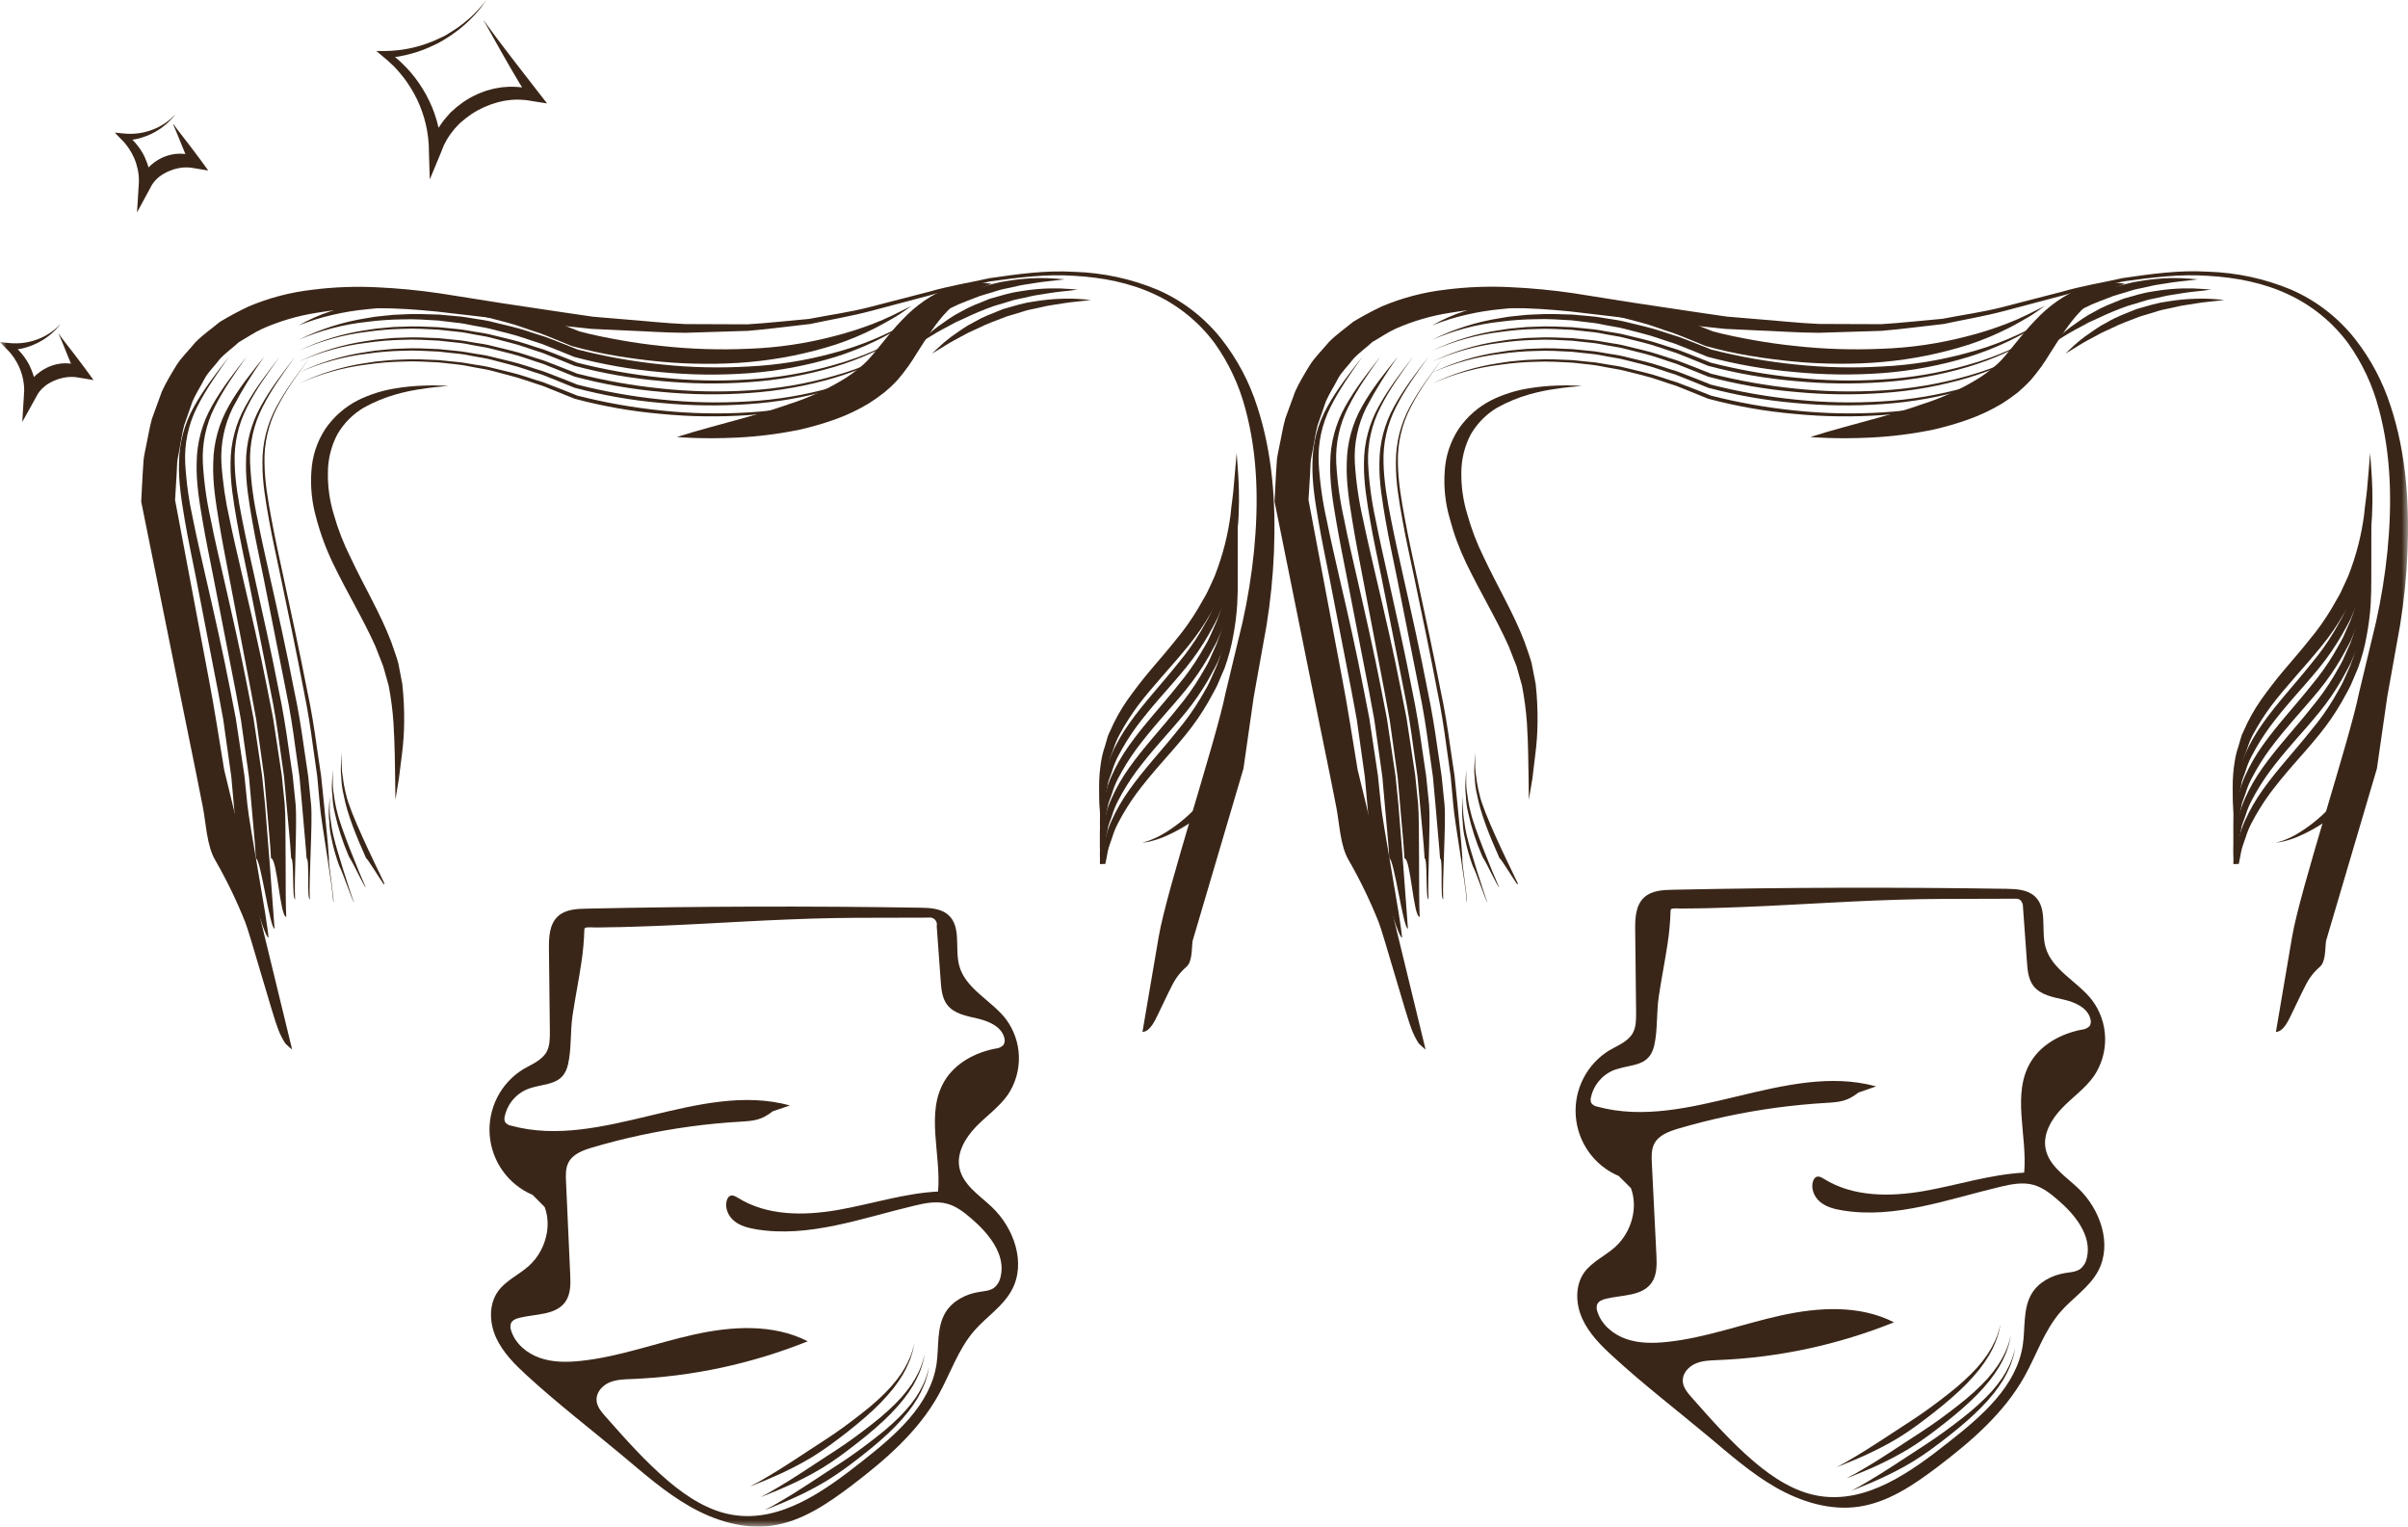 <?xml version="1.0" encoding="UTF-8"?> <svg xmlns="http://www.w3.org/2000/svg" width="183" height="116" viewBox="0 0 183 116" fill="none"><g clip-path="url(#clip0_35_976)"><mask id="mask0_35_976" style="mask-type:luminance" maskUnits="userSpaceOnUse" x="0" y="0" width="183" height="116"><path d="M183 0H0V116H183V0Z" fill="white"></path></mask><g mask="url(#mask0_35_976)"><path d="M14.912 58.785L15.415 61.319C15.661 62.552 15.711 64.272 16.357 65.355C17.228 66.868 17.989 68.441 18.635 70.063C18.953 70.828 20.809 77.434 21.135 78.194C21.28 78.581 21.467 78.951 21.694 79.297C21.741 79.36 22.204 79.757 22.202 79.745L17.039 58.502C16.654 56.206 16.314 53.901 15.874 51.614L13.305 37.99L13.418 36.118L13.466 35.149C13.495 34.829 13.575 34.517 13.627 34.201C13.754 33.575 13.83 32.932 13.995 32.318L14.624 30.512C14.874 29.927 15.232 29.391 15.518 28.829C15.804 28.266 16.31 27.82 16.69 27.302C17.124 26.822 17.678 26.438 18.161 25.992C18.754 25.658 19.306 25.268 19.939 24.979C21.259 24.394 22.65 23.986 24.076 23.765C25.565 23.515 27.073 23.398 28.584 23.414C30.115 23.414 31.66 23.517 33.203 23.674L37.872 24.214L42.593 24.736L44.952 24.988L47.331 25.1C48.918 25.158 50.499 25.281 52.085 25.286L56.847 25.138C58.426 25.01 59.996 24.788 61.568 24.618C63.106 24.29 64.667 24.028 66.179 23.629L70.695 22.431C72.18 21.983 73.737 21.732 75.257 21.378C77.375 21.091 79.517 20.804 81.659 20.958C83.788 21.077 85.907 21.49 87.772 22.373C89.565 23.208 91.122 24.477 92.303 26.066C93.381 27.574 94.175 29.268 94.644 31.064C95.601 34.589 95.652 38.264 95.301 41.874C95.118 43.683 94.828 45.48 94.434 47.255L93.135 52.668C92.405 56.305 88.662 67.577 88.05 71.216C87.929 71.924 86.943 77.696 86.824 78.404C87.399 78.404 87.802 77.485 88.009 77.059C88.369 76.339 88.696 75.597 89.069 74.882C89.331 74.343 89.699 73.862 90.152 73.469C90.626 73.077 90.55 72.095 90.635 71.489L94.499 58.397L95.279 52.953L96.254 47.515C96.551 45.673 96.74 43.815 96.817 41.95C96.963 38.239 96.723 34.472 95.536 30.865C94.944 29.017 94.028 27.291 92.833 25.766C91.548 24.139 89.884 22.853 87.987 22.023C85.983 21.186 83.843 20.723 81.672 20.656C79.488 20.517 77.321 20.828 75.188 21.138C73.663 21.483 72.109 21.73 70.606 22.165L66.076 23.335C64.569 23.727 63.01 23.932 61.483 24.232C59.918 24.367 58.366 24.55 56.805 24.642L52.109 24.624C50.544 24.562 48.979 24.38 47.414 24.261L45.072 24.064L42.749 23.725L38.111 23.03L33.436 22.29C31.847 22.056 30.248 21.902 28.644 21.828C27.002 21.746 25.356 21.809 23.725 22.017C22.064 22.207 20.439 22.634 18.899 23.284C18.15 23.637 17.419 24.028 16.71 24.456C16.093 24.97 15.406 25.438 14.856 26.003C14.369 26.602 13.772 27.16 13.383 27.797C12.994 28.434 12.596 29.091 12.296 29.759L11.551 31.806C11.355 32.492 11.256 33.19 11.104 33.883C11.042 34.23 10.952 34.578 10.914 34.923L10.845 35.963L10.733 38.046V38.12L10.755 38.23L13.521 51.93L14.912 58.785Z" fill="#3A2618"></path><path d="M22.703 24.725C23.482 24.277 24.307 23.914 25.162 23.64C26.033 23.35 26.922 23.119 27.823 22.949C28.277 22.85 28.736 22.779 29.198 22.736C29.66 22.673 30.125 22.634 30.592 22.618C31.525 22.562 32.461 22.554 33.396 22.593L34.793 22.701C35.265 22.723 35.719 22.815 36.184 22.878C36.649 22.941 37.112 23.006 37.559 23.118L38.914 23.434C39.822 23.638 40.685 23.95 41.566 24.214C42.425 24.53 43.263 24.887 44.113 25.21L44.019 25.174C45.014 25.445 46.094 25.658 47.15 25.846C48.205 26.035 49.287 26.187 50.367 26.295C52.529 26.529 54.705 26.597 56.877 26.499C59.044 26.425 61.197 26.112 63.296 25.566C64.341 25.306 65.368 24.98 66.371 24.591C66.87 24.398 67.364 24.187 67.842 23.954C68.321 23.721 68.795 23.479 69.276 23.241C68.842 23.532 68.43 23.858 67.967 24.122C67.505 24.387 67.044 24.658 66.563 24.9C65.585 25.401 64.57 25.827 63.527 26.174C61.393 26.86 59.189 27.306 56.957 27.506C55.839 27.611 54.701 27.649 53.572 27.642C52.443 27.636 51.316 27.586 50.193 27.479C49.07 27.371 47.957 27.228 46.839 27.041C45.725 26.858 44.622 26.614 43.534 26.313H43.505L43.438 26.286C42.628 25.961 41.826 25.613 41.007 25.308C40.166 25.053 39.357 24.714 38.501 24.499L37.219 24.163C36.794 24.039 36.349 23.985 35.918 23.893C35.486 23.802 35.05 23.696 34.608 23.651L33.279 23.474C32.385 23.409 31.491 23.326 30.596 23.349C29.7 23.347 28.804 23.395 27.913 23.494C27.017 23.579 26.128 23.725 25.252 23.929C24.383 24.128 23.53 24.394 22.703 24.725Z" fill="#3A2618"></path><path d="M22.703 25.817C24.323 25.01 26.058 24.457 27.846 24.176C28.297 24.088 28.753 24.026 29.212 23.99C29.67 23.931 30.13 23.898 30.592 23.889C31.515 23.828 32.441 23.873 33.367 23.902L34.746 24.028C35.209 24.057 35.661 24.154 36.117 24.221C36.573 24.288 37.032 24.355 37.472 24.472L38.814 24.797C39.708 25.003 40.553 25.328 41.425 25.589C42.275 25.9 43.105 26.246 43.945 26.573L43.898 26.555C46.009 27.096 48.157 27.477 50.325 27.696C52.509 27.925 54.707 27.975 56.899 27.846C59.082 27.741 61.247 27.395 63.354 26.815C65.43 26.267 67.421 25.437 69.273 24.349C67.482 25.544 65.531 26.479 63.477 27.125C61.352 27.774 59.161 28.187 56.946 28.355C54.712 28.52 52.468 28.493 50.238 28.275C48.017 28.084 45.817 27.699 43.664 27.125H43.65L43.617 27.111C42.798 26.784 41.987 26.438 41.157 26.125C40.307 25.862 39.482 25.537 38.61 25.326L37.309 24.997C36.879 24.878 36.428 24.828 35.989 24.739C35.551 24.649 35.108 24.553 34.648 24.515L33.306 24.353C32.412 24.299 31.499 24.23 30.592 24.266C29.686 24.274 28.782 24.338 27.884 24.456C26.098 24.646 24.352 25.105 22.703 25.817Z" fill="#3A2618"></path><path d="M22.703 26.649C24.328 25.868 26.062 25.338 27.846 25.08C28.296 24.998 28.751 24.941 29.207 24.909C29.664 24.855 30.123 24.826 30.583 24.822C31.502 24.77 32.421 24.822 33.34 24.862L34.71 24.999C35.158 25.03 35.605 25.131 36.068 25.203C36.531 25.275 36.975 25.337 37.409 25.454L38.735 25.777C39.63 25.983 40.464 26.306 41.334 26.564C42.177 26.873 43.002 27.219 43.838 27.544H43.816C45.939 28.088 48.1 28.472 50.28 28.692C52.475 28.923 54.685 28.97 56.888 28.833C59.079 28.706 61.25 28.338 63.361 27.734C65.431 27.159 67.412 26.3 69.249 25.183C67.442 26.349 65.48 27.255 63.422 27.873C61.3 28.5 59.115 28.89 56.908 29.037C54.688 29.194 52.459 29.165 50.244 28.95C48.036 28.759 45.849 28.376 43.706 27.806H43.691C42.868 27.477 42.051 27.133 41.231 26.815C40.377 26.55 39.545 26.223 38.668 26.012L37.365 25.672C36.931 25.55 36.47 25.499 36.034 25.411C35.598 25.324 35.14 25.232 34.693 25.198L33.337 25.05C32.43 25.006 31.519 24.943 30.61 24.988C29.699 25.006 28.791 25.081 27.89 25.212C26.098 25.424 24.349 25.909 22.703 26.649Z" fill="#3A2618"></path><path d="M22.703 27.481C24.328 26.7 26.062 26.17 27.846 25.912C28.296 25.831 28.751 25.774 29.207 25.741C29.664 25.687 30.123 25.658 30.583 25.654C31.502 25.602 32.421 25.654 33.34 25.694L34.71 25.831C35.158 25.864 35.605 25.965 36.068 26.035C36.531 26.104 36.975 26.169 37.409 26.286L38.735 26.609C39.63 26.815 40.464 27.138 41.334 27.396C42.177 27.708 43.002 28.051 43.838 28.376H43.816C45.939 28.92 48.1 29.304 50.28 29.524C52.475 29.755 54.685 29.802 56.888 29.665C59.079 29.539 61.25 29.171 63.361 28.566C65.438 27.99 67.425 27.129 69.267 26.008C67.46 27.175 65.499 28.081 63.44 28.699C61.317 29.325 59.133 29.715 56.926 29.862C54.706 30.019 52.477 29.99 50.262 29.775C48.054 29.584 45.866 29.201 43.724 28.631H43.708C42.886 28.302 42.069 27.959 41.249 27.64C40.395 27.376 39.563 27.048 38.686 26.838L37.365 26.503C36.931 26.383 36.47 26.333 36.034 26.244C35.598 26.154 35.14 26.066 34.693 26.03L33.337 25.882C32.43 25.838 31.519 25.775 30.61 25.82C29.699 25.838 28.791 25.913 27.89 26.044C26.098 26.256 24.349 26.741 22.703 27.481Z" fill="#3A2618"></path><path d="M22.703 28.313C24.328 27.532 26.062 27.002 27.846 26.743C28.296 26.663 28.751 26.606 29.207 26.573C29.664 26.519 30.123 26.49 30.583 26.485C31.502 26.434 32.421 26.485 33.34 26.526L34.71 26.663C35.158 26.696 35.605 26.797 36.068 26.867C36.531 26.936 36.975 27.001 37.409 27.118L38.735 27.441C39.63 27.647 40.464 27.97 41.334 28.228C42.177 28.539 43.002 28.883 43.838 29.21H43.816C45.939 29.754 48.1 30.138 50.28 30.358C52.475 30.589 54.685 30.636 56.888 30.499C59.079 30.373 61.25 30.005 63.361 29.4C65.431 28.825 67.412 27.966 69.249 26.849C67.442 28.016 65.481 28.922 63.422 29.54C61.3 30.167 59.115 30.557 56.908 30.703C54.688 30.86 52.459 30.831 50.244 30.616C48.036 30.425 45.849 30.042 43.706 29.472H43.691C42.868 29.143 42.051 28.8 41.231 28.481C40.377 28.219 39.545 27.892 38.668 27.678L37.365 27.335C36.931 27.214 36.47 27.165 36.034 27.075C35.598 26.986 35.14 26.898 34.693 26.862L33.337 26.714C32.43 26.669 31.519 26.607 30.61 26.651C29.699 26.67 28.791 26.745 27.89 26.876C26.099 27.089 24.349 27.573 22.703 28.313Z" fill="#3A2618"></path><path d="M22.703 29.147C24.328 28.366 26.062 27.837 27.846 27.578C28.296 27.497 28.751 27.44 29.207 27.407C29.664 27.356 30.122 27.327 30.583 27.32C31.502 27.268 32.421 27.32 33.34 27.36L34.71 27.499C35.158 27.531 35.605 27.631 36.068 27.701C36.531 27.77 36.975 27.835 37.409 27.952L38.735 28.275C39.63 28.481 40.464 28.804 41.334 29.064C42.177 29.374 43.002 29.717 43.838 30.044H43.816C45.939 30.588 48.1 30.972 50.28 31.192C52.475 31.423 54.685 31.471 56.888 31.335C59.079 31.209 61.25 30.84 63.361 30.235C65.431 29.659 67.412 28.801 69.249 27.683C67.442 28.85 65.481 29.756 63.422 30.374C61.3 31.002 59.115 31.393 56.908 31.538C54.688 31.694 52.459 31.665 50.244 31.45C48.036 31.259 45.849 30.877 43.706 30.306H43.691C42.868 29.979 42.051 29.634 41.231 29.315C40.377 29.053 39.545 28.726 38.668 28.513L37.365 28.167C36.931 28.049 36.47 27.997 36.034 27.907C35.598 27.817 35.14 27.73 34.693 27.683L33.337 27.535C32.43 27.49 31.519 27.427 30.61 27.472C29.699 27.491 28.791 27.566 27.89 27.696C26.098 27.914 24.349 28.403 22.703 29.147Z" fill="#3A2618"></path><path d="M17.428 43.903L19.08 52.549L19.476 54.695L19.778 56.87L20.08 59.047L20.27 61.218C20.373 62.563 20.525 63.875 20.596 65.216C21.073 65.216 21.278 69.664 21.755 69.664C21.665 68.296 21.755 62.469 21.636 61.096L21.413 58.899L21.084 56.727L20.753 54.554L20.324 52.374C19.767 49.486 19.089 46.616 18.418 43.753C18.085 42.318 17.747 40.887 17.45 39.457C17.128 38.042 16.919 36.604 16.826 35.156C16.753 33.705 17.054 32.259 17.701 30.959C18.404 29.615 19.203 28.324 20.091 27.095C19.116 28.297 18.137 29.508 17.39 30.842C16.637 32.156 16.229 33.641 16.205 35.156C16.151 36.649 16.392 38.114 16.627 39.567C16.862 41.02 17.153 42.461 17.428 43.903Z" fill="#3A2618"></path><path d="M18.85 43.867L20.565 52.505C20.865 53.944 21.086 55.374 21.278 56.834L21.587 59.009L21.784 61.186C21.893 62.532 22.05 63.866 22.128 65.222C22.365 65.222 22.188 68.328 22.425 68.328C22.34 66.967 22.589 62.498 22.468 61.137L22.244 58.946L21.922 56.771C21.723 55.327 21.486 53.856 21.178 52.426C20.621 49.542 19.977 46.668 19.335 43.8C19.015 42.363 18.689 40.93 18.407 39.493C18.125 38.055 17.864 36.611 17.835 35.165C17.782 33.698 18.107 32.241 18.779 30.936C19.449 29.591 20.357 28.349 21.254 27.104C20.312 28.324 19.369 29.551 18.64 30.883C17.909 32.191 17.524 33.665 17.522 35.165C17.493 36.643 17.745 38.1 17.994 39.547C18.242 40.993 18.559 42.425 18.85 43.867Z" fill="#3A2618"></path><path d="M20.022 43.867L21.737 52.505C22.036 53.944 22.26 55.374 22.45 56.834L22.759 59.009L22.958 61.186C23.128 63.272 23.257 64.444 23.3 65.222C23.539 65.222 23.3 68.328 23.544 68.328C23.459 66.967 23.767 62.498 23.642 61.137L23.418 58.946L23.096 56.771C22.897 55.327 22.66 53.856 22.349 52.426C21.795 49.542 21.151 46.668 20.507 43.8C20.189 42.363 19.863 40.93 19.581 39.493C19.268 38.069 19.076 36.621 19.006 35.165C18.956 33.698 19.281 32.242 19.952 30.936C20.623 29.591 21.529 28.349 22.428 27.104C21.486 28.324 20.54 29.551 19.812 30.883C19.081 32.191 18.696 33.666 18.694 35.165C18.662 36.643 18.917 38.1 19.163 39.547C19.409 40.993 19.731 42.425 20.022 43.867Z" fill="#3A2618"></path><path d="M21.332 43.845C21.938 46.722 22.54 49.596 23.085 52.48C23.385 53.919 23.608 55.359 23.801 56.816L24.109 58.991L24.308 61.171C24.418 62.516 25.256 67.193 25.332 68.543C25.444 68.543 24.95 65.57 24.995 65.24V65.157C24.91 63.812 24.744 62.48 24.628 61.144L24.404 58.955L24.082 56.783C23.883 55.334 23.649 53.879 23.34 52.442C22.776 49.558 22.157 46.684 21.535 43.811C21.227 42.374 20.909 40.939 20.641 39.497C20.373 38.055 20.116 36.611 20.1 35.156C20.061 33.681 20.401 32.22 21.086 30.914C21.775 29.569 22.687 28.333 23.597 27.102C22.665 28.329 21.732 29.569 21.017 30.894C20.303 32.199 19.934 33.666 19.946 35.154C19.93 36.625 20.189 38.069 20.447 39.522C20.704 40.975 21.041 42.408 21.332 43.845Z" fill="#3A2618"></path><path d="M16.223 43.885L17.911 52.527L18.309 54.677L18.615 56.852L18.922 59.027L19.116 61.202C19.221 62.547 19.375 63.875 19.451 65.22C19.807 65.22 20.509 70.561 20.865 70.561C20.777 69.195 20.263 62.489 20.14 61.112L19.916 58.919L19.592 56.744L19.264 54.572L18.839 52.394C18.282 49.509 17.622 46.639 16.965 43.771C16.638 42.336 16.294 40.905 16.017 39.47C15.699 38.051 15.498 36.608 15.415 35.156C15.348 33.697 15.656 32.244 16.31 30.938C16.981 29.593 17.861 28.344 18.749 27.095C17.797 28.311 16.84 29.53 16.099 30.86C15.356 32.17 14.959 33.649 14.946 35.156C14.899 36.64 15.147 38.102 15.393 39.553C15.639 41.004 15.939 42.443 16.223 43.885Z" fill="#3A2618"></path><path d="M14.892 43.886L16.569 52.527L16.967 54.677L17.273 56.852L17.58 59.027L17.774 61.202C17.88 62.547 18.034 63.88 18.11 65.238C18.468 65.238 20.051 71.245 20.406 71.245C20.319 69.877 18.922 62.501 18.799 61.124L18.575 58.931L18.248 56.756L17.92 54.583L17.495 52.406C16.938 49.52 16.279 46.65 15.621 43.782C15.295 42.347 14.961 40.917 14.673 39.482C14.356 38.062 14.155 36.62 14.074 35.168C14.006 33.708 14.314 32.256 14.968 30.95C15.639 29.605 16.52 28.356 17.408 27.107C16.455 28.322 15.5 29.542 14.758 30.871C14.014 32.181 13.617 33.66 13.604 35.168C13.559 36.652 13.808 38.114 14.051 39.565C14.295 41.015 14.608 42.444 14.892 43.886Z" fill="#3A2618"></path><path d="M34.078 29.32L33.581 29.369C33.259 29.403 32.778 29.436 32.188 29.533C31.481 29.625 30.781 29.769 30.095 29.963C29.239 30.205 28.413 30.546 27.636 30.979C26.81 31.47 26.123 32.165 25.641 32.997C25.173 33.884 24.926 34.871 24.921 35.874C24.899 36.963 25.05 38.048 25.368 39.089C25.685 40.21 26.108 41.298 26.631 42.338C27.636 44.491 28.915 46.612 29.731 48.769C29.912 49.316 30.122 49.845 30.267 50.377C30.372 50.919 30.475 51.451 30.574 51.967C30.678 52.925 30.726 53.89 30.715 54.854C30.708 55.671 30.653 56.486 30.549 57.296C30.457 58.014 30.379 58.642 30.314 59.153L30.05 60.763C30.05 60.763 30.05 60.171 30.03 59.137C30.01 58.103 30.01 56.621 29.901 54.895C29.837 53.956 29.715 53.021 29.538 52.096L29.125 50.628L28.537 49.123C27.642 47.105 26.37 45.015 25.301 42.793C24.771 41.691 24.347 40.541 24.035 39.358C23.706 38.209 23.58 37.011 23.664 35.818C23.728 34.659 24.097 33.539 24.735 32.571C25.37 31.654 26.222 30.91 27.215 30.405C28.084 29.98 29.01 29.683 29.963 29.524C30.694 29.398 31.432 29.323 32.172 29.3C32.644 29.275 33.117 29.275 33.588 29.3L34.078 29.32Z" fill="#3A2618"></path><path d="M93.982 34.425C93.982 34.425 94.018 34.898 94.078 35.726C94.138 36.553 94.197 37.744 94.13 39.174C94.088 39.947 94.001 40.717 93.87 41.479C93.73 42.347 93.512 43.2 93.219 44.029C93.042 44.458 92.862 44.893 92.681 45.334C92.484 45.769 92.233 46.19 91.994 46.623C91.492 47.495 90.92 48.324 90.284 49.103C88.993 50.691 87.589 52.141 86.482 53.61C85.964 54.306 85.498 55.038 85.087 55.803C84.9 56.148 84.747 56.511 84.628 56.886C84.512 57.251 84.318 57.603 84.28 57.942C84.161 58.615 83.969 59.236 83.929 59.812C83.888 60.388 83.786 60.881 83.77 61.296C83.698 62.124 83.658 62.597 83.658 62.597L83.56 61.294C83.522 60.879 83.537 60.373 83.528 59.792C83.524 59.13 83.578 58.469 83.689 57.816C83.749 57.446 83.841 57.081 83.964 56.727L84.128 56.159C84.161 56.054 84.17 55.991 84.226 55.845L84.36 55.558C84.716 54.726 85.157 53.933 85.675 53.191C86.225 52.417 86.822 51.637 87.464 50.881C88.106 50.125 88.77 49.361 89.378 48.596C89.999 47.853 90.559 47.06 91.053 46.226C91.276 45.813 91.538 45.417 91.744 45.006C91.949 44.596 92.124 44.181 92.309 43.778C92.619 42.99 92.879 42.183 93.088 41.363C93.274 40.624 93.417 39.876 93.517 39.12C93.579 38.416 93.689 37.775 93.74 37.201C93.792 36.627 93.832 36.125 93.868 35.712C93.937 34.896 93.982 34.425 93.982 34.425Z" fill="#3A2618"></path><path d="M93.982 36.116C93.982 36.116 94.004 36.591 94.042 37.419C94.08 38.246 94.112 39.437 94.029 40.861C93.977 41.631 93.881 42.398 93.74 43.157C93.592 44.017 93.367 44.861 93.07 45.681L92.519 46.973C92.318 47.403 92.072 47.818 91.833 48.249C91.335 49.115 90.768 49.94 90.138 50.715C89.496 51.507 88.821 52.258 88.17 53.005C87.52 53.751 86.902 54.496 86.352 55.236C85.837 55.941 85.376 56.684 84.973 57.46C84.79 57.81 84.64 58.178 84.526 58.556C84.414 58.924 84.224 59.274 84.19 59.617C84.051 60.241 83.945 60.872 83.87 61.507C83.819 62.079 83.752 62.579 83.743 62.991C83.696 63.819 83.667 64.292 83.667 64.292C83.667 64.292 83.644 63.819 83.602 62.991C83.575 62.577 83.602 62.072 83.602 61.491C83.613 60.835 83.677 60.18 83.794 59.534C83.855 59.164 83.95 58.801 84.078 58.449C84.177 58.052 84.313 57.666 84.483 57.294C84.851 56.472 85.301 55.689 85.825 54.958C86.912 53.415 88.32 51.924 89.548 50.374C90.174 49.626 90.74 48.829 91.24 47.991C91.464 47.576 91.726 47.175 91.929 46.76C92.133 46.345 92.3 45.924 92.484 45.515C92.786 44.719 93.037 43.904 93.237 43.076C93.414 42.337 93.548 41.588 93.638 40.834C93.785 39.426 93.874 38.246 93.915 37.419C93.955 36.591 93.982 36.116 93.982 36.116Z" fill="#3A2618"></path><path d="M83.598 64.684C83.62 65.097 83.636 65.42 83.647 65.642H83.683C83.696 65.418 83.714 65.097 83.738 64.687C83.763 64.276 83.814 63.774 83.866 63.2C83.94 62.566 84.047 61.935 84.186 61.312C84.221 60.969 84.409 60.617 84.521 60.251C84.636 59.873 84.785 59.506 84.968 59.155C85.371 58.38 85.832 57.636 86.348 56.931C86.898 56.188 87.513 55.446 88.166 54.688C88.819 53.931 89.492 53.191 90.133 52.399C90.764 51.624 91.331 50.799 91.829 49.933C92.052 49.502 92.314 49.085 92.515 48.657L93.065 47.365C93.363 46.545 93.587 45.7 93.736 44.84C93.877 44.081 93.973 43.313 94.024 42.542C94.107 41.116 94.056 39.93 94.038 39.103C94.02 38.275 93.977 37.8 93.977 37.8C93.977 37.8 93.948 38.273 93.899 39.1C93.85 39.928 93.769 41.118 93.622 42.515C93.532 43.27 93.399 44.019 93.222 44.758C93.022 45.586 92.77 46.401 92.468 47.197C92.285 47.605 92.101 48.02 91.913 48.442C91.726 48.863 91.455 49.258 91.225 49.673C90.724 50.511 90.158 51.308 89.532 52.056C88.305 53.605 86.896 55.094 85.809 56.639C85.285 57.371 84.836 58.154 84.467 58.976C84.297 59.347 84.162 59.734 84.063 60.13C83.934 60.482 83.839 60.846 83.779 61.215C83.662 61.862 83.597 62.516 83.586 63.173C83.595 63.767 83.571 64.272 83.598 64.684Z" fill="#3A2618"></path><path d="M83.589 65.642H83.792C83.814 65.418 83.844 65.157 83.866 64.891C83.94 64.256 84.047 63.626 84.186 63.003C84.222 62.66 84.409 62.308 84.521 61.942C84.636 61.563 84.786 61.195 84.968 60.843C85.372 60.068 85.833 59.325 86.348 58.619C86.898 57.879 87.513 57.137 88.166 56.39C88.819 55.644 89.492 54.893 90.134 54.101C90.763 53.325 91.33 52.501 91.829 51.635C92.052 51.204 92.314 50.787 92.515 50.356L93.065 49.067C93.363 48.247 93.587 47.402 93.736 46.542C93.877 45.783 93.973 45.015 94.025 44.244C94.107 42.818 94.056 41.632 94.038 40.804C94.02 39.977 93.978 39.502 93.978 39.502C93.978 39.502 93.948 39.975 93.899 40.802C93.85 41.63 93.769 42.82 93.622 44.217C93.532 44.972 93.398 45.72 93.222 46.459C93.022 47.288 92.77 48.102 92.468 48.899C92.285 49.307 92.101 49.722 91.914 50.144C91.726 50.565 91.455 50.96 91.225 51.374C90.725 52.213 90.159 53.01 89.532 53.758C88.305 55.307 86.896 56.796 85.809 58.341C85.285 59.073 84.836 59.856 84.468 60.678C84.297 61.049 84.162 61.436 84.063 61.832C83.934 62.184 83.839 62.548 83.779 62.917C83.662 63.564 83.597 64.218 83.586 64.875C83.598 65.151 83.591 65.404 83.589 65.642Z" fill="#3A2618"></path><path d="M84 65.646C84.063 65.344 84.13 65.027 84.186 64.698C84.242 64.368 84.409 64.003 84.521 63.635C84.636 63.257 84.786 62.89 84.968 62.539C85.372 61.763 85.833 61.02 86.348 60.314C86.898 59.574 87.513 58.83 88.166 58.085C88.819 57.341 89.492 56.588 90.133 55.794C90.763 55.018 91.33 54.194 91.829 53.327C92.052 52.897 92.314 52.48 92.515 52.049L93.065 50.76C93.363 49.94 93.587 49.095 93.736 48.235C93.877 47.475 93.973 46.708 94.024 45.937C94.107 44.511 94.056 43.325 94.038 42.495C94.02 41.666 93.977 41.195 93.977 41.195C93.977 41.195 93.948 41.668 93.899 42.495C93.85 43.323 93.769 44.513 93.622 45.91C93.532 46.665 93.398 47.413 93.222 48.152C93.022 48.98 92.77 49.795 92.468 50.592C92.285 51 92.101 51.415 91.913 51.834C91.726 52.253 91.455 52.652 91.225 53.067C90.724 53.905 90.158 54.702 89.532 55.451C88.305 57 86.896 58.489 85.809 60.034C85.286 60.765 84.836 61.547 84.467 62.368C84.297 62.74 84.162 63.126 84.063 63.523C83.935 63.875 83.84 64.238 83.779 64.608C83.732 64.969 83.678 65.312 83.638 65.637L84 65.646Z" fill="#3A2618"></path><path d="M75.358 21.559L75.051 21.678C74.766 21.779 74.487 21.896 74.215 22.028C73.832 22.216 73.462 22.429 73.108 22.667C72.686 22.974 72.294 23.319 71.936 23.698C71.158 24.508 70.463 25.593 69.667 26.849C69.245 27.555 68.764 28.224 68.229 28.849C68.043 29.037 67.938 29.17 67.679 29.405L67.203 29.82C66.816 30.124 66.414 30.408 65.997 30.67C65.176 31.16 64.308 31.568 63.406 31.887C62.545 32.191 61.667 32.444 60.776 32.645C59.218 32.966 57.638 33.167 56.049 33.246C54.665 33.316 53.518 33.302 52.713 33.275C51.908 33.248 51.445 33.208 51.445 33.208L52.637 32.838C53.397 32.614 54.484 32.32 55.767 31.968C57.051 31.616 58.531 31.217 60.016 30.688C61.522 30.205 62.963 29.537 64.305 28.699C64.604 28.504 64.893 28.295 65.17 28.071L65.647 27.667L65.962 27.356C66.433 26.851 66.887 26.235 67.388 25.642C67.87 25.038 68.388 24.464 68.94 23.923C69.477 23.399 70.071 22.939 70.711 22.55C71.279 22.204 71.889 21.933 72.527 21.743C73.028 21.599 73.544 21.514 74.065 21.49C74.385 21.465 74.705 21.475 75.022 21.521L75.358 21.559Z" fill="#3A2618"></path><path d="M94.071 57.684C94.071 57.684 94.071 57.823 94.051 58.067C94.026 58.254 93.987 58.439 93.937 58.621C93.866 58.836 93.78 59.046 93.68 59.249C93.233 60.103 92.381 61.043 91.397 61.823C90.481 62.559 89.467 63.163 88.385 63.617C88.018 63.764 87.64 63.88 87.254 63.965L86.806 64.036L87.229 63.902C87.589 63.776 87.938 63.62 88.271 63.435C89.23 62.885 90.103 62.199 90.865 61.397C91.67 60.552 92.296 59.603 92.535 58.881C92.582 58.727 92.619 58.57 92.645 58.41C92.659 58.306 92.666 58.2 92.667 58.094C92.64 57.85 92.627 57.711 92.627 57.711L94.071 57.684Z" fill="#3A2618"></path><path d="M70.825 26.869L71.212 26.503C71.551 26.177 71.911 25.871 72.287 25.588L73.081 25.032C73.382 24.823 73.697 24.635 74.025 24.472C74.366 24.271 74.721 24.095 75.087 23.945C75.465 23.79 75.852 23.636 76.239 23.481L77.446 23.138C77.84 23.032 78.24 22.951 78.645 22.898C79.359 22.78 80.081 22.712 80.805 22.696C81.314 22.682 81.824 22.697 82.332 22.741L82.907 22.786L82.334 22.86C81.972 22.907 81.453 22.943 80.843 23.039L79.861 23.194C79.512 23.236 79.159 23.349 78.785 23.418C78.412 23.488 78.028 23.57 77.654 23.698L76.496 24.048C75.756 24.337 74.998 24.598 74.338 24.934C74.009 25.102 73.667 25.223 73.372 25.396L72.536 25.844C72.013 26.127 71.597 26.409 71.295 26.584L70.825 26.869Z" fill="#3A2618"></path><path d="M69.819 26.089L70.206 25.721C70.545 25.394 70.904 25.09 71.281 24.808L72.075 24.25C72.375 24.041 72.69 23.854 73.016 23.689C73.358 23.49 73.713 23.314 74.079 23.162L75.23 22.698L76.44 22.358C76.834 22.251 77.234 22.17 77.638 22.115C78.353 21.998 79.075 21.931 79.799 21.914C80.308 21.902 80.818 21.917 81.326 21.958L81.9 22.003L81.328 22.08C80.966 22.124 80.447 22.16 79.837 22.257L78.855 22.414C78.504 22.454 78.153 22.568 77.779 22.638C77.406 22.707 77.021 22.79 76.646 22.918L75.499 23.263C74.764 23.526 74.044 23.825 73.341 24.16C73.012 24.326 72.659 24.447 72.375 24.622L71.538 25.071C71.015 25.353 70.597 25.633 70.297 25.808L69.819 26.089Z" fill="#3A2618"></path><path d="M68.813 25.306L69.199 24.941C69.538 24.614 69.897 24.308 70.273 24.026L71.069 23.47C71.368 23.26 71.683 23.073 72.01 22.909C72.352 22.709 72.707 22.533 73.072 22.382L74.224 21.918L75.434 21.575C75.828 21.468 76.228 21.388 76.632 21.335C77.346 21.217 78.067 21.149 78.79 21.131C79.3 21.119 79.811 21.134 80.319 21.178L80.894 21.223L80.322 21.297C79.96 21.344 79.441 21.38 78.83 21.476L77.849 21.631C77.498 21.674 77.147 21.786 76.773 21.855C76.4 21.925 76.013 22.008 75.639 22.136L74.483 22.485C73.743 22.775 72.983 23.035 72.323 23.371C71.995 23.539 71.652 23.66 71.36 23.833L70.521 24.281C70 24.564 69.582 24.844 69.282 25.021L68.813 25.306Z" fill="#3A2618"></path><path d="M25.2 63.734C25.339 64.42 25.529 65.094 25.768 65.752C25.788 65.81 25.813 65.868 25.842 65.922C26.014 66.214 26.817 68.552 26.898 68.552C26.598 67.781 25.534 64.386 25.39 63.711C25.276 63.281 25.193 62.844 25.142 62.402C25.078 62.064 25.048 61.721 25.053 61.377C25.053 60.805 25.053 60.48 25.053 60.48C25.053 60.48 25.035 60.807 25.001 61.377C24.973 61.722 24.98 62.068 25.024 62.411C25.036 62.857 25.095 63.3 25.2 63.734Z" fill="#3A2618"></path><path d="M25.438 61.745C25.68 62.862 26.031 63.953 26.484 65.003C26.521 65.096 26.569 65.186 26.625 65.269C26.864 65.63 27.705 67.422 27.792 67.422C27.235 66.166 25.849 62.76 25.628 61.713C25.514 61.283 25.431 60.846 25.379 60.404C25.315 60.066 25.285 59.723 25.29 59.379C25.29 58.807 25.29 58.482 25.29 58.482C25.29 58.482 25.272 58.81 25.238 59.379C25.21 59.724 25.217 60.07 25.261 60.413C25.273 60.862 25.332 61.308 25.438 61.745Z" fill="#3A2618"></path><path d="M26.122 60.429C26.385 61.825 27.049 63.48 27.817 65.194C27.818 65.198 27.821 65.202 27.825 65.206C27.828 65.209 27.832 65.212 27.837 65.214C27.975 65.317 28.756 66.599 29.145 67.162C29.151 67.17 29.159 67.176 29.169 67.178C29.179 67.18 29.189 67.179 29.198 67.174C29.206 67.169 29.213 67.16 29.216 67.151C29.219 67.141 29.218 67.131 29.214 67.122C28.32 65.272 26.593 61.729 26.307 60.395C26.193 59.965 26.11 59.528 26.059 59.086C25.995 58.748 25.965 58.405 25.97 58.061C25.97 57.489 25.97 57.164 25.97 57.164C25.97 57.164 25.952 57.491 25.918 58.061C25.89 58.405 25.897 58.752 25.94 59.094C25.953 59.544 26.014 59.992 26.122 60.429Z" fill="#3A2618"></path><path d="M101.05 58.785L101.553 61.319C101.797 62.552 101.848 64.272 102.495 65.355C103.365 66.868 104.126 68.442 104.773 70.063C105.091 70.828 106.947 77.434 107.273 78.194C107.418 78.581 107.605 78.951 107.832 79.297C107.879 79.36 108.342 79.756 108.34 79.745L103.177 58.493C102.79 56.197 102.452 53.892 102.012 51.605L99.442 37.981L99.556 36.109L99.603 35.141C99.633 34.82 99.711 34.508 99.762 34.192C99.892 33.566 99.968 32.923 100.133 32.309L100.762 30.503C101.012 29.918 101.37 29.382 101.656 28.82C101.942 28.257 102.448 27.811 102.828 27.293C103.262 26.813 103.816 26.429 104.299 25.983C104.892 25.649 105.442 25.259 106.075 24.97C107.395 24.389 108.786 23.984 110.211 23.766C111.705 23.512 113.218 23.391 114.733 23.405C116.264 23.405 117.809 23.508 119.35 23.665L124.01 24.214L128.73 24.736L131.087 24.988L133.469 25.1C135.056 25.158 136.637 25.281 138.223 25.286L142.983 25.138C144.564 25.01 146.134 24.788 147.706 24.618C149.244 24.29 150.805 24.028 152.317 23.629L156.834 22.431C158.318 21.983 159.875 21.732 161.393 21.378C163.513 21.09 165.654 20.803 167.797 20.958C169.926 21.077 172.045 21.49 173.911 22.373C175.703 23.208 177.26 24.477 178.441 26.066C179.52 27.575 180.313 29.268 180.782 31.064C181.739 34.589 181.791 38.264 181.439 41.874C181.256 43.683 180.967 45.48 180.571 47.255L179.273 52.668C178.541 56.305 174.801 67.577 174.185 71.216C174.067 71.924 173.08 77.696 172.962 78.404C173.537 78.404 173.939 77.485 174.147 77.059C174.505 76.339 174.834 75.597 175.208 74.882C175.469 74.343 175.836 73.862 176.29 73.469C176.764 73.077 176.687 72.095 176.772 71.489L180.637 58.397L181.423 52.942L182.398 47.504C182.697 45.662 182.884 43.803 182.962 41.939C183.108 38.228 182.865 34.461 181.68 30.853C181.087 29.006 180.171 27.28 178.976 25.754C177.691 24.127 176.029 22.841 174.132 22.012C172.128 21.175 169.987 20.712 167.817 20.644C165.632 20.505 163.463 20.817 161.332 21.126C159.807 21.472 158.253 21.718 156.751 22.153L152.218 23.324C150.713 23.716 149.155 23.92 147.628 24.221C146.062 24.355 144.51 24.539 142.95 24.631L138.254 24.613C136.689 24.55 135.123 24.369 133.558 24.25L131.217 24.053L128.894 23.714L124.254 23.019L119.58 22.279C117.987 22.045 116.384 21.892 114.775 21.819C113.133 21.737 111.487 21.8 109.856 22.008C108.196 22.198 106.571 22.625 105.03 23.274C104.281 23.628 103.55 24.019 102.841 24.447C102.224 24.961 101.535 25.429 100.988 25.994C100.5 26.593 99.901 27.151 99.514 27.788C99.127 28.425 98.727 29.082 98.427 29.75L97.68 31.797C97.486 32.483 97.387 33.181 97.233 33.874C97.171 34.221 97.081 34.569 97.043 34.914L96.974 35.954L96.862 38.037V38.111L96.884 38.221L99.65 51.921L101.05 58.785Z" fill="#3A2618"></path><path d="M108.841 24.725C109.62 24.278 110.445 23.914 111.3 23.64C112.171 23.35 113.061 23.119 113.963 22.949C114.417 22.85 114.876 22.779 115.339 22.736C115.8 22.673 116.264 22.634 116.729 22.618C117.663 22.562 118.599 22.554 119.534 22.593L120.933 22.701C121.403 22.723 121.859 22.815 122.322 22.878C122.785 22.941 123.25 23.006 123.699 23.118L125.054 23.434C125.962 23.638 126.823 23.95 127.706 24.214C128.565 24.53 129.404 24.887 130.253 25.21L130.157 25.174C131.154 25.445 132.234 25.658 133.288 25.846C134.341 26.035 135.425 26.187 136.505 26.295C138.667 26.529 140.843 26.597 143.014 26.499C145.182 26.425 147.335 26.112 149.434 25.566C150.479 25.306 151.506 24.98 152.509 24.591C153.008 24.398 153.502 24.187 153.978 23.954C154.454 23.721 154.93 23.479 155.413 23.241C154.978 23.532 154.568 23.858 154.103 24.122C153.638 24.387 153.182 24.658 152.699 24.9C151.726 25.399 150.717 25.822 149.68 26.167C147.546 26.853 145.343 27.299 143.111 27.499C141.993 27.604 140.854 27.642 139.725 27.636C138.596 27.629 137.467 27.58 136.347 27.472C135.226 27.364 134.111 27.221 132.992 27.035C131.879 26.851 130.775 26.608 129.688 26.306H129.658L129.591 26.279C128.78 25.954 127.979 25.606 127.161 25.302C126.32 25.046 125.51 24.707 124.652 24.492L123.373 24.156C122.948 24.032 122.503 23.979 122.071 23.887C121.64 23.795 121.204 23.689 120.759 23.645L119.433 23.467C118.538 23.402 117.644 23.319 116.75 23.342C115.853 23.34 114.957 23.389 114.066 23.488C113.17 23.573 112.28 23.718 111.403 23.922C110.529 24.123 109.673 24.391 108.841 24.725Z" fill="#3A2618"></path><path d="M108.841 25.817C110.461 25.01 112.196 24.457 113.984 24.176C114.436 24.088 114.893 24.026 115.352 23.99C115.81 23.931 116.27 23.898 116.732 23.889C117.655 23.828 118.581 23.873 119.504 23.902L120.886 24.028C121.349 24.057 121.799 24.154 122.255 24.221C122.711 24.288 123.169 24.355 123.612 24.472L124.954 24.797C125.848 25.003 126.696 25.328 127.568 25.589C128.418 25.9 129.247 26.246 130.088 26.573L130.041 26.555C132.151 27.096 134.3 27.477 136.467 27.696C138.651 27.925 140.849 27.975 143.041 27.846C145.224 27.741 147.389 27.395 149.497 26.815C151.573 26.267 153.564 25.437 155.416 24.349C153.622 25.541 151.67 26.473 149.615 27.116C147.49 27.765 145.299 28.178 143.084 28.347C140.849 28.511 138.605 28.484 136.376 28.266C134.155 28.075 131.955 27.69 129.802 27.116H129.788L129.755 27.102C128.936 26.775 128.125 26.429 127.295 26.116C126.445 25.853 125.618 25.528 124.748 25.317L123.453 24.983C123.024 24.864 122.572 24.815 122.134 24.725C121.696 24.636 121.253 24.539 120.792 24.501L119.451 24.34C118.556 24.286 117.644 24.216 116.738 24.252C115.833 24.261 114.929 24.324 114.031 24.443C112.241 24.636 110.492 25.099 108.841 25.817Z" fill="#3A2618"></path><path d="M108.841 26.649C110.469 25.867 112.207 25.337 113.995 25.08C114.445 24.998 114.9 24.941 115.356 24.909C115.813 24.855 116.272 24.826 116.732 24.822C117.651 24.77 118.57 24.822 119.489 24.862L120.859 24.999C121.318 25.03 121.765 25.131 122.217 25.203C122.668 25.275 123.125 25.337 123.558 25.454L124.887 25.777C125.781 25.983 126.615 26.306 127.483 26.564C128.328 26.873 129.153 27.219 129.989 27.544H129.967C132.09 28.088 134.251 28.472 136.431 28.692C138.626 28.923 140.836 28.97 143.039 28.833C145.231 28.706 147.401 28.338 149.513 27.734C151.582 27.159 153.563 26.3 155.4 25.183C153.593 26.349 151.631 27.255 149.573 27.873C147.451 28.5 145.266 28.89 143.059 29.037C140.839 29.194 138.609 29.165 136.393 28.95C134.186 28.759 131.999 28.376 129.857 27.806H129.842C129.017 27.477 128.203 27.133 127.382 26.815C126.526 26.55 125.696 26.223 124.82 26.012L123.509 25.683C123.075 25.562 122.615 25.51 122.168 25.423C121.72 25.335 121.273 25.243 120.826 25.21L119.471 25.061C118.563 25.017 117.653 24.954 116.741 24.999C115.831 25.017 114.924 25.092 114.024 25.223C112.234 25.432 110.486 25.913 108.841 26.649Z" fill="#3A2618"></path><path d="M108.841 27.481C110.469 26.699 112.207 26.169 113.995 25.912C114.445 25.831 114.9 25.774 115.356 25.741C115.813 25.687 116.272 25.658 116.732 25.654C117.651 25.602 118.57 25.654 119.489 25.694L120.859 25.831C121.318 25.864 121.765 25.965 122.217 26.035C122.668 26.104 123.125 26.169 123.558 26.286L124.887 26.609C125.781 26.815 126.615 27.138 127.483 27.396C128.328 27.708 129.153 28.051 129.989 28.376H129.967C132.09 28.92 134.251 29.304 136.431 29.524C138.626 29.755 140.836 29.802 143.039 29.665C145.231 29.539 147.402 29.171 149.513 28.566C151.584 27.989 153.567 27.128 155.405 26.008C153.598 27.175 151.636 28.081 149.577 28.699C147.455 29.325 145.271 29.715 143.064 29.862C140.843 30.019 138.614 29.99 136.398 29.775C134.19 29.584 132.004 29.201 129.862 28.631H129.846C129.021 28.302 128.207 27.959 127.387 27.64C126.53 27.376 125.701 27.048 124.824 26.838L123.514 26.508C123.08 26.387 122.619 26.338 122.172 26.248C121.725 26.158 121.278 26.071 120.831 26.035L119.475 25.887C118.568 25.842 117.657 25.779 116.745 25.824C115.836 25.843 114.928 25.918 114.028 26.048C112.237 26.259 110.487 26.742 108.841 27.481Z" fill="#3A2618"></path><path d="M108.841 28.313C110.469 27.53 112.207 27.001 113.995 26.743C114.445 26.663 114.9 26.606 115.356 26.573C115.813 26.519 116.272 26.49 116.732 26.485C117.651 26.434 118.57 26.485 119.489 26.526L120.859 26.663C121.318 26.696 121.765 26.797 122.217 26.867C122.668 26.936 123.125 27.001 123.558 27.118L124.887 27.441C125.781 27.647 126.615 27.97 127.483 28.228C128.328 28.539 129.153 28.883 129.989 29.21H129.967C132.09 29.754 134.251 30.138 136.431 30.358C138.626 30.589 140.836 30.636 143.039 30.499C145.231 30.373 147.402 30.005 149.513 29.4C151.582 28.825 153.563 27.966 155.4 26.849C153.593 28.016 151.632 28.922 149.573 29.54C147.451 30.167 145.266 30.557 143.059 30.703C140.839 30.86 138.609 30.831 136.393 30.616C134.186 30.425 131.999 30.042 129.857 29.472H129.842C129.017 29.143 128.203 28.8 127.382 28.481C126.526 28.219 125.696 27.892 124.82 27.678L123.509 27.349C123.075 27.228 122.615 27.178 122.168 27.089C121.72 26.999 121.273 26.912 120.826 26.876L119.471 26.728C118.563 26.683 117.653 26.62 116.741 26.665C115.831 26.683 114.924 26.758 114.024 26.889C112.234 27.098 110.487 27.579 108.841 28.313Z" fill="#3A2618"></path><path d="M108.841 29.147C110.469 28.365 112.207 27.835 113.995 27.578C114.445 27.497 114.9 27.44 115.356 27.407C115.813 27.356 116.271 27.327 116.732 27.32C117.651 27.268 118.57 27.32 119.489 27.36L120.859 27.499C121.318 27.531 121.765 27.631 122.217 27.701C122.668 27.77 123.125 27.835 123.558 27.952L124.887 28.275C125.781 28.481 126.615 28.804 127.483 29.064C128.328 29.374 129.153 29.717 129.989 30.044H129.967C132.09 30.588 134.251 30.972 136.431 31.192C138.626 31.423 140.836 31.471 143.039 31.335C145.231 31.209 147.402 30.84 149.513 30.235C151.582 29.659 153.563 28.8 155.4 27.683C153.593 28.85 151.632 29.756 149.573 30.374C147.451 31.002 145.267 31.392 143.059 31.538C140.839 31.694 138.609 31.665 136.393 31.45C134.186 31.259 131.999 30.877 129.857 30.306H129.842C129.017 29.979 128.203 29.634 127.382 29.315C126.526 29.053 125.696 28.726 124.82 28.513L123.509 28.183C123.075 28.064 122.615 28.013 122.168 27.923C121.72 27.833 121.273 27.746 120.826 27.699L119.471 27.551C118.563 27.506 117.653 27.443 116.741 27.488C115.831 27.506 114.924 27.581 114.024 27.712C112.234 27.925 110.486 28.409 108.841 29.147Z" fill="#3A2618"></path><path d="M103.566 43.903L105.218 52.549L105.612 54.695L105.916 56.87L106.218 59.047L106.408 61.218C106.511 62.563 106.663 63.875 106.734 65.216C107.21 65.216 107.405 69.664 107.893 69.664C107.803 68.296 107.893 62.469 107.774 61.096L107.55 58.899L107.222 56.727L106.891 54.554L106.459 52.374C105.902 49.486 105.225 46.616 104.554 43.753C104.221 42.318 103.883 40.887 103.586 39.457C103.261 38.043 103.052 36.604 102.962 35.156C102.888 33.705 103.189 32.259 103.836 30.959C104.543 29.615 105.345 28.324 106.236 27.095C105.261 28.297 104.281 29.508 103.534 30.842C102.779 32.155 102.371 33.64 102.349 35.156C102.296 36.649 102.537 38.114 102.772 39.567C103.007 41.02 103.291 42.461 103.566 43.903Z" fill="#3A2618"></path><path d="M104.988 43.867L106.703 52.505C107.003 53.944 107.224 55.374 107.416 56.834L107.725 59.009L107.922 61.186C108.031 62.532 108.188 63.866 108.266 65.222C108.503 65.222 108.326 68.328 108.563 68.328C108.478 66.967 108.724 62.498 108.606 61.137L108.382 58.946L108.06 56.771C107.861 55.327 107.613 53.856 107.316 52.426C106.759 49.542 106.115 46.668 105.473 43.8C105.153 42.363 104.827 40.93 104.545 39.493C104.232 38.069 104.04 36.621 103.97 35.165C103.919 33.698 104.245 32.242 104.916 30.936C105.587 29.591 106.493 28.349 107.392 27.104C106.45 28.324 105.504 29.551 104.775 30.883C104.045 32.191 103.66 33.666 103.657 35.165C103.628 36.643 103.881 38.1 104.127 39.547C104.373 40.993 104.697 42.425 104.988 43.867Z" fill="#3A2618"></path><path d="M106.159 43.867L107.875 52.505C108.174 53.944 108.396 55.374 108.588 56.834L108.896 59.009L109.095 61.186C109.263 63.272 109.393 64.444 109.438 65.222C109.677 65.222 109.438 68.328 109.681 68.328C109.596 66.967 109.905 62.498 109.78 61.137L109.556 58.946L109.232 56.771C109.033 55.327 108.785 53.856 108.487 52.426C107.933 49.542 107.289 46.668 106.645 43.8C106.327 42.363 106.001 40.93 105.719 39.493C105.437 38.055 105.173 36.611 105.144 35.165C105.093 33.698 105.419 32.242 106.09 30.936C106.761 29.591 107.667 28.349 108.566 27.104C107.624 28.324 106.678 29.551 105.949 30.883C105.219 32.191 104.834 33.666 104.831 35.165C104.8 36.643 105.055 38.1 105.301 39.547C105.547 40.993 105.869 42.425 106.159 43.867Z" fill="#3A2618"></path><path d="M107.47 43.845C108.076 46.722 108.677 49.596 109.223 52.48C109.523 53.919 109.746 55.359 109.939 56.816L110.247 58.991L110.446 61.171C110.556 62.516 111.394 67.193 111.47 68.543C111.582 68.543 111.088 65.57 111.133 65.24V65.157C111.048 63.812 110.882 62.48 110.766 61.144L110.542 58.955L110.22 56.783C110.021 55.334 109.787 53.879 109.478 52.442C108.914 49.558 108.295 46.684 107.673 43.811C107.363 42.374 107.047 40.939 106.779 39.497C106.511 38.055 106.251 36.611 106.236 35.156C106.197 33.681 106.538 32.22 107.224 30.914C107.913 29.569 108.825 28.333 109.735 27.102C108.803 28.329 107.868 29.569 107.152 30.894C106.44 32.2 106.073 33.666 106.084 35.154C106.066 36.625 106.327 38.069 106.584 39.522C106.842 40.975 107.17 42.408 107.47 43.845Z" fill="#3A2618"></path><path d="M102.361 43.885L104.044 52.527L104.442 54.677L104.749 56.852L105.055 59.027L105.247 61.202C105.355 62.547 105.509 63.875 105.583 65.22C105.94 65.22 106.64 70.561 106.998 70.561C106.911 69.196 106.397 62.489 106.274 61.112L106.05 58.919L105.724 56.744L105.397 54.572L104.972 52.395C104.415 49.509 103.754 46.639 103.098 43.771C102.772 42.336 102.428 40.905 102.15 39.47C101.832 38.051 101.631 36.608 101.549 35.156C101.487 33.696 101.8 32.245 102.459 30.941C103.13 29.595 104.011 28.346 104.898 27.098C103.946 28.313 102.989 29.533 102.246 30.862C101.504 32.172 101.107 33.65 101.093 35.156C101.046 36.641 101.294 38.103 101.54 39.553C101.786 41.004 102.076 42.444 102.361 43.885Z" fill="#3A2618"></path><path d="M101.03 43.885L102.714 52.527L103.112 54.677L103.418 56.852L103.724 59.027L103.919 61.202C104.024 62.547 104.178 63.879 104.254 65.238C104.612 65.238 106.193 71.245 106.551 71.245C106.464 69.877 105.066 62.5 104.943 61.123L104.719 58.931L104.393 56.756L104.064 54.583L103.639 52.406C103.089 49.509 102.434 46.636 101.763 43.771C101.437 42.336 101.104 40.905 100.815 39.47C100.499 38.051 100.297 36.608 100.214 35.156C100.146 33.697 100.454 32.244 101.108 30.938C101.779 29.593 102.66 28.344 103.548 27.095C102.595 28.311 101.64 29.53 100.898 30.86C100.154 32.17 99.757 33.649 99.744 35.156C99.697 36.64 99.945 38.102 100.191 39.553C100.437 41.004 100.746 42.443 101.03 43.885Z" fill="#3A2618"></path><path d="M120.216 29.32L119.719 29.369C119.397 29.403 118.914 29.436 118.326 29.533C117.619 29.625 116.919 29.769 116.233 29.963C115.377 30.205 114.551 30.546 113.773 30.979C112.948 31.47 112.261 32.165 111.779 32.997C111.311 33.884 111.064 34.871 111.057 35.874C111.039 36.963 111.194 38.048 111.515 39.089C111.827 40.213 112.246 41.304 112.765 42.347C113.769 44.5 115.048 46.621 115.864 48.778C116.045 49.325 116.255 49.854 116.398 50.386C116.504 50.928 116.606 51.46 116.707 51.975C116.812 52.934 116.859 53.899 116.848 54.863C116.841 55.68 116.785 56.495 116.68 57.305C116.591 58.023 116.513 58.651 116.457 59.162L116.188 60.763C116.188 60.763 116.188 60.171 116.168 59.137C116.148 58.103 116.148 56.621 116.039 54.895C115.97 53.955 115.846 53.02 115.667 52.094L115.254 50.626C115.061 50.132 114.865 49.632 114.663 49.121C113.769 47.103 112.499 45.013 111.428 42.791C110.899 41.689 110.476 40.539 110.164 39.356C109.835 38.207 109.709 37.008 109.793 35.816C109.856 34.657 110.226 33.537 110.864 32.569C111.499 31.652 112.351 30.907 113.344 30.403C114.213 29.977 115.138 29.681 116.092 29.521C116.822 29.395 117.561 29.32 118.302 29.297C118.773 29.273 119.245 29.273 119.717 29.297L120.216 29.32Z" fill="#3A2618"></path><path d="M180.12 34.425C180.12 34.425 180.155 34.898 180.216 35.726C180.277 36.553 180.335 37.744 180.267 39.174C180.227 39.949 180.139 40.72 180.008 41.484C179.867 42.351 179.648 43.205 179.356 44.033C179.179 44.462 178.997 44.897 178.816 45.338C178.634 45.78 178.369 46.195 178.129 46.628C177.629 47.498 177.056 48.326 176.421 49.103C175.131 50.691 173.737 52.141 172.621 53.61C172.101 54.306 171.635 55.038 171.225 55.803C171.042 56.149 170.892 56.511 170.778 56.886C170.661 57.251 170.467 57.603 170.429 57.942C170.31 58.615 170.118 59.236 170.077 59.812C170.037 60.388 169.935 60.881 169.919 61.296C169.847 62.124 169.807 62.597 169.807 62.597L169.708 61.294C169.671 60.879 169.686 60.373 169.677 59.792C169.674 59.13 169.727 58.469 169.838 57.816C169.896 57.445 169.985 57.079 170.109 56.724L170.273 56.157C170.299 56.051 170.332 55.946 170.37 55.843L170.503 55.556C170.861 54.724 171.302 53.931 171.82 53.188C172.37 52.415 172.966 51.635 173.609 50.879C174.25 50.123 174.917 49.359 175.522 48.594C176.144 47.85 176.704 47.058 177.199 46.224C177.422 45.811 177.682 45.414 177.89 45.004L178.456 43.775C178.764 42.987 179.026 42.181 179.234 41.361C179.421 40.622 179.564 39.873 179.664 39.118C179.726 38.414 179.836 37.773 179.887 37.199C179.939 36.625 179.981 36.123 180.017 35.71C180.077 34.896 180.12 34.425 180.12 34.425Z" fill="#3A2618"></path><path d="M180.12 36.116C180.12 36.116 180.142 36.591 180.18 37.419C180.217 38.246 180.25 39.437 180.167 40.861C180.116 41.631 180.019 42.398 179.878 43.157C179.729 44.017 179.506 44.861 179.207 45.681L178.658 46.973C178.456 47.403 178.211 47.818 177.971 48.249C177.472 49.115 176.906 49.94 176.276 50.715C175.635 51.507 174.959 52.258 174.308 53.005C173.658 53.751 173.04 54.496 172.491 55.236C171.975 55.941 171.513 56.684 171.111 57.46C170.928 57.81 170.778 58.178 170.664 58.556C170.551 58.924 170.362 59.274 170.328 59.617C170.213 60.305 170.035 60.929 170.008 61.507C169.982 62.086 169.89 62.579 169.88 62.991C169.832 63.819 169.805 64.292 169.805 64.292C169.805 64.292 169.782 63.819 169.739 62.991C169.713 62.577 169.739 62.072 169.739 61.491C169.754 60.835 169.818 60.18 169.935 59.534C169.996 59.164 170.09 58.801 170.218 58.449C170.317 58.052 170.453 57.666 170.623 57.294C170.991 56.472 171.441 55.689 171.965 54.958C173.052 53.415 174.46 51.924 175.686 50.374C176.313 49.627 176.88 48.83 177.38 47.991C177.604 47.576 177.867 47.175 178.07 46.76C178.273 46.345 178.441 45.924 178.624 45.515C178.918 44.719 179.163 43.905 179.356 43.078C179.532 42.339 179.665 41.59 179.756 40.836C179.903 39.428 179.992 38.248 180.033 37.421C180.073 36.594 180.12 36.116 180.12 36.116Z" fill="#3A2618"></path><path d="M169.74 64.684C169.76 65.097 169.775 65.42 169.786 65.642H169.826C169.838 65.418 169.857 65.097 169.88 64.687C169.905 64.276 169.957 63.774 170.009 63.2C170.06 62.626 170.213 62 170.328 61.312C170.362 60.969 170.551 60.617 170.664 60.251C170.778 59.873 170.928 59.506 171.111 59.155C171.513 58.38 171.975 57.636 172.491 56.931C173.04 56.188 173.656 55.446 174.308 54.688C174.96 53.931 175.635 53.191 176.276 52.399C176.906 51.624 177.472 50.799 177.971 49.933C178.195 49.502 178.456 49.085 178.658 48.657L179.207 47.365C179.506 46.545 179.729 45.7 179.878 44.84C180.019 44.081 180.116 43.313 180.167 42.542C180.25 41.116 180.199 39.93 180.18 39.103C180.163 38.275 180.12 37.8 180.12 37.8C180.12 37.8 180.091 38.273 180.042 39.1C179.992 39.928 179.912 41.118 179.764 42.515C179.675 43.27 179.542 44.019 179.363 44.758C179.165 45.586 178.913 46.401 178.611 47.197C178.427 47.605 178.242 48.02 178.056 48.442C177.853 48.856 177.596 49.258 177.368 49.673C176.867 50.511 176.299 51.308 175.672 52.056C174.447 53.605 173.038 55.094 171.951 56.639C171.427 57.371 170.978 58.154 170.609 58.976C170.44 59.347 170.304 59.734 170.206 60.13C170.077 60.482 169.982 60.846 169.921 61.215C169.805 61.862 169.74 62.516 169.727 63.173C169.74 63.767 169.708 64.272 169.74 64.684Z" fill="#3A2618"></path><path d="M169.727 65.642H169.93C169.952 65.418 169.979 65.157 170.004 64.891C170.03 64.314 170.21 63.691 170.323 63.003C170.357 62.66 170.547 62.308 170.659 61.942C170.773 61.563 170.924 61.195 171.107 60.843C171.51 60.068 171.971 59.325 172.486 58.619C173.037 57.879 173.651 57.137 174.304 56.39C174.957 55.644 175.63 54.893 176.271 54.101C176.902 53.325 177.468 52.501 177.967 51.635C178.19 51.204 178.452 50.787 178.653 50.356L179.202 49.067C179.501 48.247 179.725 47.402 179.873 46.542C180.014 45.783 180.111 45.015 180.163 44.244C180.246 42.818 180.194 41.632 180.175 40.804C180.158 39.977 180.116 39.502 180.116 39.502C180.116 39.502 180.086 39.975 180.038 40.802C179.987 41.63 179.908 42.82 179.759 44.217C179.67 44.972 179.537 45.72 179.36 46.459C179.16 47.288 178.908 48.102 178.606 48.899C178.423 49.307 178.237 49.722 178.051 50.144C177.848 50.558 177.591 50.96 177.363 51.374C176.862 52.213 176.296 53.01 175.667 53.758C174.443 55.307 173.033 56.796 171.946 58.341C171.422 59.073 170.974 59.856 170.606 60.678C170.436 61.049 170.299 61.436 170.201 61.832C170.073 62.184 169.977 62.548 169.916 62.917C169.8 63.564 169.735 64.218 169.722 64.875C169.739 65.151 169.739 65.404 169.727 65.642Z" fill="#3A2618"></path><path d="M170.138 65.646C170.198 65.344 170.268 65.027 170.323 64.698C170.379 64.368 170.547 64.003 170.659 63.635C170.775 63.257 170.924 62.89 171.107 62.539C171.51 61.763 171.972 61.02 172.486 60.314C173.037 59.574 173.651 58.83 174.304 58.085C174.957 57.341 175.63 56.588 176.271 55.794C176.902 55.018 177.468 54.194 177.967 53.327C178.19 52.897 178.452 52.48 178.653 52.049L179.202 50.76C179.501 49.94 179.725 49.095 179.873 48.235C180.014 47.475 180.111 46.708 180.163 45.937C180.246 44.511 180.194 43.325 180.175 42.495C180.158 41.666 180.116 41.195 180.116 41.195C180.116 41.195 180.086 41.668 180.038 42.495C179.988 43.323 179.908 44.513 179.759 45.91C179.67 46.665 179.536 47.413 179.36 48.152C179.16 48.98 178.908 49.795 178.606 50.592C178.423 51 178.237 51.414 178.051 51.834C177.848 52.249 177.591 52.652 177.363 53.067C176.862 53.906 176.295 54.703 175.667 55.451C174.443 57 173.034 58.489 171.946 60.034C171.424 60.765 170.974 61.547 170.606 62.368C170.436 62.74 170.299 63.126 170.201 63.523C170.073 63.875 169.977 64.238 169.916 64.608C169.869 64.969 169.816 65.312 169.776 65.637L170.138 65.646Z" fill="#3A2618"></path><path d="M161.494 21.559L161.187 21.678C160.902 21.78 160.622 21.896 160.35 22.028C159.964 22.216 159.592 22.43 159.233 22.667C158.813 22.974 158.42 23.32 158.063 23.698C157.283 24.508 156.59 25.593 155.794 26.849C155.371 27.554 154.89 28.223 154.356 28.849C154.17 29.037 154.065 29.17 153.806 29.405L153.341 29.82C152.954 30.124 152.552 30.408 152.135 30.67C151.314 31.16 150.446 31.568 149.544 31.887C148.683 32.191 147.805 32.444 146.914 32.645C145.355 32.966 143.774 33.167 142.185 33.246C140.803 33.316 139.656 33.302 138.851 33.275C138.046 33.248 137.583 33.208 137.583 33.208L138.775 32.838C139.535 32.614 140.622 32.32 141.905 31.968C143.189 31.616 144.669 31.217 146.154 30.688C147.659 30.205 149.099 29.537 150.441 28.699C150.741 28.505 151.03 28.296 151.308 28.071L151.784 27.667L152.1 27.356C152.569 26.851 153.025 26.235 153.526 25.642C154.008 25.038 154.526 24.464 155.078 23.923C155.614 23.399 156.209 22.939 156.85 22.55C157.418 22.204 158.028 21.932 158.664 21.743C159.166 21.599 159.682 21.514 160.203 21.49C160.522 21.465 160.843 21.475 161.16 21.521L161.494 21.559Z" fill="#3A2618"></path><path d="M180.21 57.684C180.21 57.684 180.21 57.823 180.189 58.067C180.164 58.254 180.125 58.44 180.073 58.621C180.003 58.837 179.919 59.046 179.819 59.249C179.371 60.103 178.519 61.043 177.535 61.823C176.618 62.559 175.605 63.163 174.522 63.617C174.155 63.764 173.776 63.88 173.389 63.965L172.943 64.036L173.37 63.915C173.729 63.791 174.078 63.637 174.413 63.453C175.372 62.903 176.246 62.217 177.008 61.415C177.812 60.57 178.439 59.621 178.677 58.899C178.724 58.745 178.76 58.587 178.788 58.428C178.788 58.3 178.821 58.231 178.81 58.112C178.783 57.868 178.767 57.729 178.767 57.729L180.21 57.684Z" fill="#3A2618"></path><path d="M156.962 26.869L157.35 26.503C157.688 26.176 158.048 25.87 158.425 25.588L159.219 25.032C159.52 24.823 159.834 24.636 160.161 24.472C160.502 24.271 160.859 24.095 161.225 23.945L162.374 23.481L163.585 23.138C163.977 23.031 164.378 22.951 164.783 22.898C165.498 22.78 166.219 22.712 166.943 22.696C167.453 22.682 167.963 22.697 168.47 22.741L169.045 22.786L168.473 22.86C168.11 22.907 167.59 22.943 166.98 23.039L166 23.194C165.648 23.236 165.298 23.349 164.924 23.418C164.55 23.488 164.165 23.57 163.79 23.698L162.643 24.044C161.902 24.333 161.145 24.593 160.485 24.929C160.156 25.097 159.814 25.219 159.52 25.391L158.683 25.84C158.159 26.122 157.741 26.405 157.441 26.58L156.962 26.869Z" fill="#3A2618"></path><path d="M155.957 26.089L156.344 25.721C156.682 25.395 157.041 25.09 157.418 24.808L158.214 24.25C158.512 24.041 158.828 23.854 159.154 23.689C159.496 23.49 159.851 23.314 160.217 23.162L161.368 22.698L162.577 22.358C162.972 22.251 163.372 22.17 163.776 22.116C164.49 21.998 165.211 21.931 165.934 21.914C166.444 21.902 166.955 21.917 167.464 21.958L168.038 22.003L167.465 22.08C167.104 22.124 166.585 22.16 165.975 22.257L164.992 22.414C164.642 22.454 164.29 22.568 163.918 22.638C163.544 22.707 163.156 22.79 162.784 22.918L161.636 23.263C160.902 23.526 160.183 23.825 159.479 24.16C159.151 24.326 158.797 24.447 158.512 24.622L157.674 25.071C157.153 25.353 156.736 25.633 156.435 25.808L155.957 26.089Z" fill="#3A2618"></path><path d="M154.951 25.306L155.335 24.941C155.675 24.614 156.034 24.308 156.41 24.026L157.206 23.47C157.507 23.26 157.821 23.073 158.148 22.909C158.489 22.709 158.844 22.532 159.21 22.382L160.361 21.918L161.572 21.575C161.964 21.468 162.365 21.388 162.768 21.335C163.483 21.217 164.204 21.149 164.928 21.131C165.438 21.119 165.948 21.134 166.458 21.178L167.032 21.223L166.46 21.297C166.097 21.344 165.579 21.38 164.968 21.476L163.987 21.631C163.635 21.674 163.283 21.786 162.911 21.855C162.54 21.925 162.151 22.008 161.777 22.136L160.63 22.481C159.89 22.77 159.13 23.03 158.47 23.367C158.142 23.535 157.799 23.656 157.507 23.828L156.668 24.277C156.145 24.559 155.729 24.84 155.427 25.017L154.951 25.306Z" fill="#3A2618"></path><path d="M111.338 63.734C111.476 64.42 111.666 65.095 111.906 65.752C111.925 65.811 111.95 65.868 111.98 65.922C112.152 66.214 112.955 68.552 113.036 68.552C112.736 67.781 111.671 64.386 111.528 63.711C111.414 63.281 111.331 62.844 111.28 62.402C111.216 62.064 111.186 61.721 111.191 61.377C111.191 60.805 111.191 60.48 111.191 60.48C111.191 60.48 111.171 60.807 111.139 61.377C111.111 61.721 111.118 62.068 111.159 62.411C111.173 62.857 111.233 63.3 111.338 63.734Z" fill="#3A2618"></path><path d="M111.575 61.745C111.817 62.862 112.168 63.954 112.622 65.003C112.659 65.096 112.707 65.186 112.763 65.269C113.002 65.63 113.843 67.422 113.93 67.422C113.373 66.166 111.987 62.76 111.765 61.713C111.651 61.283 111.569 60.846 111.517 60.404C111.453 60.066 111.423 59.723 111.428 59.379C111.428 58.807 111.428 58.482 111.428 58.482C111.428 58.482 111.408 58.81 111.376 59.379C111.348 59.723 111.355 60.07 111.396 60.413C111.41 60.862 111.47 61.308 111.575 61.745Z" fill="#3A2618"></path><path d="M112.26 60.429C112.523 61.825 113.188 63.48 113.952 65.194C113.957 65.202 113.964 65.209 113.972 65.214C114.113 65.317 114.894 66.599 115.283 67.162C115.289 67.17 115.297 67.176 115.307 67.178C115.317 67.18 115.327 67.179 115.336 67.174C115.344 67.169 115.351 67.16 115.354 67.151C115.357 67.141 115.356 67.131 115.352 67.122C114.458 65.272 112.731 61.729 112.445 60.395C112.331 59.965 112.248 59.528 112.197 59.086C112.133 58.748 112.103 58.405 112.108 58.061C112.108 57.489 112.108 57.164 112.108 57.164C112.108 57.164 112.087 57.491 112.056 58.061C112.028 58.405 112.035 58.752 112.078 59.094C112.091 59.544 112.152 59.992 112.26 60.429Z" fill="#3A2618"></path><path fill-rule="evenodd" clip-rule="evenodd" d="M142.581 82.544C135.671 80.656 128.308 85.961 121.394 84.084C121.303 84.071 121.215 84.04 121.136 83.992C121.057 83.945 120.988 83.882 120.933 83.808C120.875 83.67 120.866 83.515 120.909 83.371C121.016 82.882 121.248 82.429 121.583 82.057C121.917 81.684 122.342 81.406 122.816 81.248C124.111 80.835 125.365 81.023 125.723 79.405C125.985 78.23 125.879 76.922 126.061 75.716C126.26 74.371 126.53 73.046 126.731 71.703C126.856 70.892 126.931 70.074 126.955 69.254C126.955 69.088 126.993 69.054 127.134 69.03C127.325 69.016 127.516 69.016 127.706 69.03C128.086 69.03 128.469 69.03 128.849 69.019C129.43 69.019 130.009 68.996 130.591 68.98C131.172 68.965 131.736 68.942 132.308 68.92C132.881 68.897 133.442 68.873 134.008 68.848L135.694 68.763L137.373 68.675L139.054 68.586L140.74 68.501L142.44 68.424C143.012 68.402 143.585 68.379 144.157 68.364C144.73 68.348 145.318 68.33 145.899 68.319C146.48 68.308 147.057 68.303 147.636 68.301C149.461 68.292 151.286 68.287 153.11 68.285C153.251 68.271 153.393 68.3 153.517 68.368C153.594 68.44 153.654 68.529 153.693 68.627C153.731 68.725 153.748 68.83 153.741 68.936C153.844 70.32 153.944 71.703 154.041 73.084C154.085 73.72 154.146 74.398 154.532 74.907C155.062 75.602 156.017 75.761 156.867 75.958C157.716 76.156 158.656 76.573 158.867 77.425C158.896 77.514 158.905 77.608 158.893 77.701C158.882 77.794 158.85 77.883 158.802 77.963C158.641 78.124 158.426 78.221 158.2 78.234C156.664 78.532 155.154 79.331 154.338 80.671C152.855 83.111 154.087 86.252 153.83 89.098C151.239 89.228 148.739 90.06 146.183 90.501C143.627 90.943 140.832 90.95 138.627 89.578C138.442 89.461 138.214 89.333 138.017 89.432C137.919 89.492 137.845 89.583 137.807 89.692C137.583 90.252 137.851 90.927 138.319 91.318C138.786 91.708 139.396 91.865 139.996 91.963C144.021 92.636 148.046 91.114 152.03 90.169C152.851 89.974 153.714 89.804 154.526 90.024C155.223 90.214 155.812 90.672 156.359 91.145C157.683 92.266 158.997 93.883 158.595 95.578C158.533 95.895 158.365 96.183 158.121 96.394C157.799 96.638 157.371 96.661 156.972 96.721C155.946 96.881 154.937 97.407 154.401 98.291C153.73 99.425 153.92 100.86 153.73 102.17C153.269 105.323 150.599 107.605 148.097 109.569C145.23 111.836 141.897 114.238 138.287 113.67C136.411 113.374 134.752 112.291 133.303 111.06C131.577 109.594 130.07 107.888 128.569 106.188C128.248 105.823 127.899 105.417 127.885 104.928C127.861 104.349 128.315 103.84 128.845 103.61C129.374 103.378 129.963 103.363 130.544 103.34C135.138 103.156 139.668 102.186 143.936 100.47C141.308 99.125 138.164 99.322 135.289 99.961C132.413 100.6 129.616 101.654 126.687 101.961C125.647 102.069 124.574 102.08 123.585 101.737C122.597 101.394 121.703 100.654 121.396 99.654C121.33 99.487 121.322 99.302 121.372 99.129C121.47 98.867 121.77 98.746 122.042 98.681C123.274 98.381 124.811 98.497 125.528 97.448C125.931 96.86 125.913 96.089 125.882 95.376L125.533 88.342C125.51 87.856 125.495 87.342 125.716 86.907C126.054 86.248 126.834 85.965 127.539 85.754C129.96 85.041 132.432 84.512 134.933 84.171C136.199 84 137.471 83.876 138.75 83.799C139.844 83.734 140.38 83.68 141.243 83.01M123.943 90.273C124.437 91.587 124.091 93.127 123.236 94.221C123.092 94.408 122.931 94.581 122.756 94.739C121.998 95.428 120.989 95.86 120.394 96.685C119.681 97.69 119.744 99.094 120.258 100.215C120.772 101.336 121.669 102.233 122.575 103.06C124.882 105.181 127.375 107.096 129.777 109.099C131.447 110.495 133.089 111.953 134.98 113.029C136.872 114.105 139.066 114.787 141.217 114.484C143.471 114.168 145.434 112.827 147.254 111.451C149.805 109.515 152.299 107.37 153.862 104.569C154.774 102.937 155.36 101.096 156.585 99.683C157.511 98.616 158.778 97.825 159.448 96.58C160.547 94.528 159.614 91.871 157.92 90.268C156.966 89.371 155.715 88.578 155.46 87.288C155.237 86.154 155.908 85.028 156.704 84.198C157.5 83.369 158.48 82.694 159.141 81.748C159.715 80.891 160.009 79.876 159.983 78.845C159.956 77.813 159.609 76.815 158.991 75.99C157.873 74.552 155.908 73.689 155.443 71.924C155.105 70.637 155.617 69.01 154.647 68.113C154.085 67.586 153.242 67.543 152.475 67.532C144.023 67.402 135.57 67.426 127.116 67.604C126.356 67.619 125.522 67.664 124.958 68.18C124.287 68.785 124.258 69.799 124.27 70.698L124.339 76.956C124.339 77.478 124.339 78.028 124.091 78.483C123.728 79.14 122.959 79.425 122.302 79.806C121.46 80.323 120.777 81.062 120.328 81.943C119.878 82.824 119.679 83.813 119.754 84.799C119.828 85.786 120.172 86.733 120.748 87.537C121.324 88.34 122.11 88.969 123.02 89.353" fill="#3A2618"></path><path d="M140.356 112.305L140.508 112.224L140.942 112C141.315 111.776 141.854 111.475 142.507 111.07L143.562 110.397L144.761 109.614C145.599 109.056 146.55 108.475 147.482 107.785C147.954 107.444 148.403 107.096 148.837 106.758C149.271 106.419 149.674 106.085 150.047 105.742C150.42 105.399 150.756 105.069 151.055 104.733C151.331 104.422 151.587 104.095 151.822 103.753C152.015 103.467 152.187 103.167 152.337 102.856C152.4 102.73 152.457 102.601 152.507 102.468C152.555 102.36 152.596 102.248 152.63 102.134C152.684 101.979 152.729 101.821 152.766 101.661C152.793 101.551 152.811 101.493 152.811 101.493C152.811 101.493 152.811 101.551 152.779 101.663C152.751 101.826 152.714 101.987 152.668 102.145C152.638 102.262 152.603 102.376 152.56 102.488C152.518 102.625 152.468 102.759 152.411 102.89C152.277 103.212 152.121 103.525 151.943 103.825C151.725 104.187 151.486 104.535 151.225 104.868C150.923 105.248 150.6 105.613 150.259 105.96C149.902 106.325 149.508 106.693 149.09 107.058C148.672 107.424 148.227 107.789 147.762 108.152C147.297 108.516 146.843 108.866 146.391 109.191C145.939 109.516 145.497 109.814 145.049 110.087C144.602 110.361 144.186 110.587 143.784 110.796C143.381 111.005 142.999 111.188 142.65 111.352C142.301 111.516 141.979 111.652 141.698 111.769L140.971 112.07L140.512 112.253L140.356 112.305Z" fill="#3A2618"></path><path d="M139.566 111.482L139.718 111.401C139.826 111.341 139.971 111.262 140.152 111.166C140.526 110.953 141.065 110.641 141.718 110.235L142.773 109.563L143.972 108.78C144.81 108.222 145.76 107.641 146.693 106.95C147.165 106.61 147.614 106.262 148.048 105.924C148.482 105.585 148.884 105.251 149.255 104.908C149.627 104.565 149.966 104.235 150.266 103.899C150.542 103.588 150.798 103.261 151.033 102.919C151.226 102.633 151.397 102.333 151.545 102.022C151.61 101.896 151.668 101.767 151.717 101.634C151.765 101.525 151.806 101.414 151.84 101.3C151.894 101.145 151.94 100.987 151.977 100.827C152.004 100.717 152.019 100.659 152.019 100.659C152.019 100.659 152.019 100.717 151.99 100.829C151.962 100.992 151.924 101.153 151.878 101.311C151.851 101.417 151.816 101.532 151.771 101.654C151.731 101.78 151.681 101.914 151.621 102.056C151.487 102.378 151.331 102.69 151.154 102.991C150.935 103.352 150.695 103.7 150.436 104.033C150.133 104.413 149.81 104.778 149.47 105.125C149.112 105.491 148.719 105.858 148.298 106.224C147.878 106.589 147.437 106.955 146.972 107.318C146.507 107.681 146.051 108.031 145.602 108.356C145.152 108.681 144.707 108.98 144.26 109.253C143.813 109.527 143.397 109.753 142.994 109.962C142.592 110.17 142.209 110.354 141.858 110.518C141.507 110.682 141.188 110.818 140.906 110.935L140.181 111.235L139.721 111.419L139.566 111.482Z" fill="#3A2618"></path><path d="M140.684 113.276L140.836 113.195C140.944 113.135 141.089 113.056 141.27 112.96C141.644 112.747 142.183 112.435 142.836 112.029L143.891 111.357L145.09 110.574C145.928 110.016 146.878 109.435 147.811 108.744C148.283 108.404 148.732 108.056 149.166 107.717C149.6 107.379 150.002 107.045 150.373 106.702C150.745 106.359 151.084 106.029 151.384 105.693C151.66 105.382 151.916 105.055 152.151 104.713C152.344 104.427 152.515 104.127 152.663 103.816C152.728 103.69 152.786 103.561 152.835 103.428C152.883 103.319 152.924 103.208 152.958 103.094C153.012 102.939 153.058 102.781 153.095 102.621C153.122 102.511 153.137 102.453 153.137 102.453C153.137 102.453 153.137 102.511 153.108 102.623C153.08 102.786 153.042 102.947 152.996 103.105C152.97 103.211 152.934 103.326 152.889 103.448C152.849 103.574 152.8 103.708 152.739 103.85C152.606 104.172 152.449 104.484 152.272 104.785C152.053 105.146 151.814 105.494 151.554 105.827C151.251 106.207 150.928 106.572 150.588 106.919C150.23 107.285 149.837 107.652 149.416 108.018C148.996 108.383 148.555 108.749 148.09 109.112C147.625 109.475 147.169 109.825 146.72 110.15C146.27 110.475 145.825 110.774 145.378 111.047C144.931 111.321 144.515 111.547 144.112 111.756C143.71 111.964 143.327 112.148 142.976 112.312C142.625 112.476 142.306 112.612 142.024 112.729L141.299 113.029L140.839 113.213L140.684 113.276Z" fill="#3A2618"></path><path fill-rule="evenodd" clip-rule="evenodd" d="M60.034 83.992C53.124 82.102 45.759 87.409 38.845 85.53C38.662 85.503 38.497 85.405 38.386 85.257C38.325 85.115 38.316 84.956 38.362 84.808C38.469 84.319 38.701 83.867 39.036 83.495C39.37 83.123 39.795 82.844 40.269 82.687C41.562 82.272 42.818 82.463 43.176 80.842C43.436 79.667 43.333 78.362 43.512 77.156C43.713 75.81 43.983 74.483 44.182 73.142C44.306 72.33 44.381 71.512 44.406 70.691C44.406 70.527 44.442 70.494 44.585 70.467C44.775 70.452 44.965 70.452 45.155 70.467C45.537 70.467 45.918 70.467 46.298 70.453C46.879 70.453 47.461 70.433 48.042 70.415C48.623 70.397 49.187 70.379 49.759 70.357C50.332 70.335 50.891 70.31 51.456 70.283L53.142 70.2L54.824 70.111L56.503 70.021L58.189 69.936L59.889 69.862C60.461 69.836 61.033 69.815 61.606 69.799C62.187 69.781 62.769 69.765 63.35 69.756C63.931 69.747 64.508 69.738 65.088 69.736C66.912 69.736 68.737 69.732 70.561 69.722C70.649 69.704 70.74 69.708 70.826 69.735C70.912 69.761 70.99 69.809 71.052 69.874C71.115 69.938 71.16 70.018 71.184 70.105C71.207 70.192 71.209 70.283 71.188 70.371C71.29 71.753 71.391 73.136 71.489 74.519C71.534 75.156 71.594 75.835 71.981 76.342C72.509 77.037 73.464 77.196 74.314 77.395C75.163 77.595 76.116 78.01 76.326 78.86C76.353 78.95 76.362 79.044 76.35 79.137C76.338 79.231 76.306 79.32 76.257 79.4C76.097 79.562 75.884 79.659 75.657 79.671C74.119 79.967 72.61 80.766 71.796 82.106C70.311 84.546 71.543 87.687 71.288 90.533C68.697 90.665 66.197 91.497 63.639 91.939C61.08 92.38 58.288 92.387 56.085 91.013C55.897 90.898 55.669 90.768 55.475 90.867C55.376 90.925 55.301 91.018 55.264 91.127C55.041 91.69 55.309 92.362 55.774 92.753C56.239 93.143 56.854 93.3 57.451 93.401C61.476 94.073 65.501 92.551 69.488 91.607C70.306 91.409 71.17 91.239 71.983 91.461C72.679 91.65 73.269 92.109 73.817 92.582C75.141 93.717 76.456 95.32 76.042 97.015C75.981 97.333 75.814 97.621 75.568 97.831C75.248 98.076 74.817 98.098 74.419 98.161C73.394 98.318 72.384 98.845 71.849 99.73C71.165 100.865 71.366 102.298 71.179 103.61C70.72 106.749 68.048 109.042 65.546 111.009C62.679 113.276 59.345 115.677 55.739 115.11C53.862 114.816 52.201 113.733 50.752 112.502C49.026 111.034 47.521 109.329 46.018 107.63C45.696 107.264 45.347 106.856 45.336 106.37C45.312 105.791 45.766 105.28 46.293 105.049C46.821 104.818 47.411 104.802 47.993 104.78C52.587 104.596 57.116 103.626 61.385 101.912C58.759 100.567 55.615 100.762 52.738 101.401C49.86 102.04 47.067 103.094 44.136 103.401C43.098 103.511 42.022 103.52 41.036 103.177C40.05 102.834 39.154 102.096 38.845 101.094C38.781 100.927 38.773 100.743 38.823 100.571C38.921 100.307 39.218 100.186 39.493 100.123C40.725 99.822 42.262 99.939 42.98 98.89C43.382 98.3 43.366 97.531 43.333 96.816L43.015 89.773C42.993 89.284 42.975 88.77 43.199 88.335C43.534 87.676 44.317 87.394 45.019 87.185C47.44 86.47 49.912 85.94 52.413 85.6C53.681 85.426 54.953 85.302 56.23 85.228C57.326 85.162 57.863 85.109 58.726 84.438M41.39 91.705C41.886 93.019 41.537 94.562 40.685 95.654C40.54 95.84 40.38 96.014 40.205 96.172C39.444 96.86 38.436 97.293 37.843 98.121C37.128 99.125 37.193 100.529 37.707 101.648C38.221 102.766 39.118 103.665 40.023 104.493C42.331 106.614 44.822 108.529 47.226 110.533C48.896 111.928 50.537 113.386 52.427 114.462C54.316 115.538 56.512 116.222 58.665 115.919C60.917 115.603 62.88 114.262 64.703 112.886C67.254 110.948 69.75 108.803 71.313 106.004C72.223 104.37 72.811 102.529 74.034 101.118C74.962 100.051 76.228 99.26 76.896 98.013C77.999 95.963 77.062 93.304 75.371 91.703C74.416 90.806 73.164 90.013 72.911 88.721C72.688 87.589 73.359 86.461 74.153 85.631C74.946 84.802 75.928 84.129 76.592 83.183C77.166 82.326 77.46 81.31 77.433 80.278C77.406 79.246 77.058 78.248 76.44 77.422C75.322 75.987 73.356 75.122 72.894 73.357C72.554 72.07 73.066 70.442 72.097 69.545C71.536 69.021 70.691 68.978 69.924 68.967C61.472 68.834 53.019 68.858 44.565 69.039C43.805 69.054 42.973 69.099 42.409 69.613C41.738 70.218 41.709 71.234 41.718 72.133L41.788 78.391C41.788 78.911 41.788 79.46 41.542 79.918C41.177 80.573 40.408 80.86 39.764 81.241C38.922 81.758 38.239 82.497 37.789 83.378C37.34 84.259 37.141 85.247 37.215 86.234C37.289 87.22 37.633 88.168 38.209 88.971C38.784 89.775 39.57 90.403 40.479 90.788" fill="#3A2618"></path><path d="M57.809 113.753L57.959 113.671L58.395 113.435C58.768 113.222 59.305 112.913 59.96 112.505L61.016 111.832L62.212 111.047C63.053 110.491 64.001 109.908 64.933 109.22C65.407 108.879 65.854 108.529 66.288 108.193C66.722 107.856 67.127 107.52 67.498 107.175C67.852 106.857 68.19 106.52 68.509 106.166C68.783 105.855 69.04 105.529 69.276 105.188C69.468 104.902 69.639 104.602 69.788 104.291C69.852 104.166 69.909 104.037 69.96 103.906C70.006 103.796 70.047 103.685 70.083 103.571C70.137 103.416 70.182 103.257 70.219 103.096C70.246 102.986 70.262 102.93 70.262 102.93C70.262 102.93 70.262 102.988 70.233 103.098C70.204 103.262 70.166 103.424 70.119 103.583C70.09 103.699 70.055 103.814 70.013 103.926C69.97 104.061 69.919 104.195 69.861 104.325C69.728 104.647 69.573 104.959 69.396 105.26C69.178 105.623 68.938 105.972 68.676 106.305C68.373 106.687 68.05 107.053 67.708 107.401C67.35 107.769 66.957 108.134 66.537 108.5C66.116 108.865 65.676 109.233 65.21 109.594C64.745 109.955 64.289 110.307 63.84 110.632C63.39 110.957 62.945 111.258 62.498 111.529C62.051 111.8 61.635 112.027 61.232 112.238C60.83 112.448 60.448 112.63 60.097 112.792C59.745 112.953 59.426 113.092 59.144 113.211L58.42 113.509L57.959 113.693L57.809 113.753Z" fill="#3A2618"></path><path d="M57.017 112.93L57.169 112.847L57.606 112.623C57.979 112.399 58.516 112.101 59.171 111.693L60.226 111.02L61.425 110.235C62.263 109.679 63.214 109.096 64.146 108.408C64.618 108.067 65.067 107.717 65.501 107.381C65.935 107.044 66.34 106.708 66.711 106.365C67.065 106.046 67.401 105.709 67.719 105.354C67.995 105.044 68.252 104.718 68.488 104.376C68.679 104.089 68.85 103.79 69.001 103.479C69.064 103.354 69.121 103.225 69.171 103.094C69.219 102.985 69.26 102.874 69.293 102.76C69.348 102.604 69.394 102.445 69.43 102.284L69.475 102.118C69.475 102.118 69.475 102.177 69.443 102.286C69.415 102.45 69.377 102.612 69.332 102.771C69.303 102.887 69.268 103.002 69.226 103.114C69.184 103.237 69.137 103.374 69.074 103.513C68.941 103.835 68.786 104.148 68.609 104.448C68.391 104.811 68.15 105.159 67.889 105.493C67.587 105.872 67.265 106.236 66.925 106.583C66.568 106.95 66.174 107.316 65.754 107.681C65.333 108.047 64.893 108.415 64.428 108.776C63.963 109.137 63.506 109.491 63.055 109.814C62.603 110.137 62.16 110.439 61.713 110.711C61.266 110.982 60.852 111.208 60.447 111.419C60.043 111.63 59.663 111.812 59.314 111.973C58.965 112.134 58.643 112.273 58.361 112.392L57.635 112.691L57.176 112.874L57.017 112.93Z" fill="#3A2618"></path><path d="M58.136 114.724L58.288 114.641L58.724 114.417C59.097 114.193 59.634 113.895 60.289 113.487L61.344 112.814L62.543 112.029C63.381 111.473 64.332 110.89 65.264 110.202C65.736 109.861 66.185 109.511 66.619 109.175C67.053 108.839 67.458 108.502 67.829 108.159C68.183 107.84 68.519 107.503 68.837 107.148C69.114 106.838 69.37 106.512 69.607 106.17C69.797 105.883 69.969 105.584 70.119 105.273C70.182 105.148 70.239 105.019 70.289 104.888C70.337 104.78 70.379 104.668 70.412 104.554C70.466 104.398 70.512 104.239 70.548 104.078L70.593 103.912C70.593 103.912 70.593 103.971 70.561 104.081C70.533 104.244 70.496 104.406 70.45 104.565C70.421 104.681 70.386 104.796 70.344 104.908C70.302 105.031 70.255 105.168 70.192 105.307C70.059 105.629 69.904 105.942 69.727 106.242C69.509 106.605 69.268 106.954 69.007 107.287C68.705 107.666 68.383 108.03 68.043 108.377C67.686 108.744 67.292 109.11 66.872 109.475C66.451 109.841 66.011 110.209 65.546 110.57C65.081 110.931 64.625 111.285 64.173 111.608C63.721 111.931 63.278 112.233 62.831 112.505C62.384 112.776 61.97 113.002 61.566 113.213C61.161 113.424 60.781 113.606 60.432 113.767C60.083 113.928 59.761 114.068 59.479 114.186L58.753 114.484L58.294 114.668L58.136 114.724Z" fill="#3A2618"></path><path d="M36.73 1.5C36.73 1.5 36.756 1.534 36.803 1.601L37.016 1.899C37.201 2.159 37.481 2.541 37.843 3.02C38.565 3.987 39.632 5.357 40.92 7.016L41.577 7.859L40.459 7.682L40.012 7.61C39.86 7.586 39.699 7.59 39.54 7.577C39.38 7.567 39.218 7.567 39.057 7.577C38.892 7.582 38.728 7.599 38.565 7.626L38.315 7.66L38.067 7.718L37.814 7.774L37.566 7.852L37.315 7.931C37.233 7.96 37.15 7.996 37.067 8.03L36.819 8.128C36.736 8.164 36.658 8.209 36.575 8.247L36.331 8.368C36.249 8.413 36.173 8.462 36.094 8.509L35.855 8.653C35.777 8.705 35.703 8.761 35.632 8.814L35.408 8.978L35.184 9.164C35.113 9.227 35.037 9.285 34.961 9.35L34.76 9.557C34.621 9.697 34.492 9.847 34.375 10.005C34.252 10.158 34.139 10.318 34.035 10.485C33.979 10.567 33.93 10.653 33.888 10.743L33.747 11.007C33.662 11.187 33.599 11.377 33.523 11.563L32.662 13.635L32.593 11.433C32.593 11.27 32.593 11.092 32.577 10.915L32.53 10.406C32.506 10.238 32.481 10.07 32.454 9.904L32.351 9.411L32.224 8.927L32.069 8.456L31.893 7.996C31.826 7.848 31.761 7.698 31.694 7.548L31.47 7.117C31.316 6.839 31.153 6.568 30.976 6.312C30.805 6.057 30.619 5.812 30.419 5.579C30.325 5.46 30.225 5.355 30.122 5.24C30.019 5.126 29.921 5.016 29.813 4.924C29.605 4.716 29.384 4.532 29.167 4.35L28.601 3.875H29.317C30.515 3.857 31.7 3.617 32.812 3.168C33.065 3.074 33.295 2.944 33.525 2.85C33.756 2.756 33.972 2.626 34.165 2.498C34.357 2.37 34.558 2.258 34.733 2.133C34.907 2.007 35.077 1.888 35.229 1.765C35.381 1.641 35.524 1.525 35.656 1.408C35.788 1.292 35.907 1.184 36.014 1.074C36.237 0.863 36.405 0.664 36.546 0.507C36.687 0.35 36.781 0.218 36.853 0.135L36.931 0.038C36.949 0.016 36.958 0.005 36.96 0.007C36.953 0.019 36.946 0.031 36.938 0.043L36.866 0.144C36.801 0.233 36.712 0.368 36.58 0.536C36.448 0.704 36.287 0.908 36.074 1.132C35.971 1.247 35.851 1.368 35.73 1.489C35.609 1.61 35.471 1.745 35.319 1.872C35.167 2 35.012 2.141 34.838 2.274C34.663 2.406 34.478 2.543 34.281 2.68C34.084 2.816 33.87 2.942 33.648 3.079C33.427 3.216 33.188 3.339 32.935 3.451C32.403 3.709 31.848 3.917 31.278 4.072C30.644 4.25 29.994 4.365 29.337 4.413L29.487 3.929C29.728 4.106 29.977 4.287 30.211 4.494C30.332 4.592 30.446 4.704 30.56 4.812C30.674 4.92 30.784 5.036 30.902 5.155C31.13 5.394 31.344 5.646 31.544 5.908C31.748 6.173 31.938 6.456 32.121 6.749L32.383 7.198L32.622 7.671L32.846 8.16C32.908 8.33 32.973 8.498 33.035 8.669L33.199 9.191L33.333 9.729C33.369 9.913 33.402 10.097 33.438 10.281C33.474 10.465 33.485 10.655 33.51 10.841C33.534 11.027 33.536 11.236 33.55 11.418L32.617 11.288C32.698 11.063 32.767 10.839 32.859 10.615C32.953 10.398 33.057 10.185 33.172 9.978C33.285 9.773 33.41 9.576 33.548 9.386C33.678 9.196 33.822 9.016 33.977 8.846L34.201 8.59C34.279 8.509 34.364 8.435 34.447 8.366L34.695 8.142L34.961 7.938C35.048 7.873 35.135 7.803 35.227 7.74L35.504 7.565C35.598 7.509 35.69 7.449 35.784 7.397L36.074 7.254C36.171 7.207 36.264 7.155 36.363 7.115L36.66 7C36.758 6.965 36.857 6.924 36.955 6.893L37.257 6.81C37.358 6.783 37.456 6.754 37.555 6.731L37.856 6.68L38.156 6.63C38.257 6.619 38.355 6.615 38.456 6.608C38.651 6.588 38.848 6.583 39.044 6.595C39.235 6.597 39.426 6.61 39.616 6.635C39.804 6.666 39.99 6.682 40.169 6.729L40.694 6.868L40.227 7.541C39.109 5.747 38.259 4.229 37.669 3.175C37.376 2.653 37.145 2.24 36.984 1.955C36.908 1.819 36.848 1.713 36.803 1.637C36.759 1.561 36.73 1.5 36.73 1.5Z" fill="#3A2618"></path><path d="M13.166 9.415C13.181 9.431 13.194 9.447 13.206 9.465L13.311 9.613C13.405 9.74 13.535 9.927 13.727 10.162C14.092 10.635 14.622 11.306 15.232 12.137L15.827 12.956L14.709 12.772C14.571 12.745 14.432 12.728 14.293 12.72C14.218 12.714 14.144 12.714 14.069 12.72C13.995 12.719 13.92 12.724 13.846 12.734C13.77 12.739 13.696 12.751 13.622 12.767C13.546 12.778 13.472 12.793 13.398 12.815C13.323 12.831 13.248 12.852 13.175 12.877C13.099 12.9 13.024 12.927 12.951 12.958C12.875 12.986 12.8 13.018 12.728 13.054C12.651 13.088 12.576 13.126 12.504 13.169C12.426 13.207 12.352 13.252 12.28 13.301C12.209 13.347 12.141 13.397 12.077 13.451C11.942 13.559 11.82 13.681 11.712 13.817C11.652 13.882 11.614 13.96 11.56 14.03C11.507 14.099 11.478 14.184 11.435 14.254L10.413 16.142L10.541 14.07L10.556 13.832C10.559 13.676 10.554 13.52 10.541 13.364C10.528 13.209 10.505 13.054 10.474 12.902C10.442 12.749 10.404 12.599 10.36 12.454C10.315 12.308 10.261 12.166 10.203 12.027C10.087 11.758 9.946 11.501 9.78 11.258C9.7 11.137 9.613 11.034 9.526 10.92C9.438 10.806 9.34 10.716 9.248 10.619L8.721 10.075L9.432 10.146C10.252 10.227 11.078 10.092 11.831 9.756C12.023 9.672 12.209 9.573 12.388 9.462C12.533 9.373 12.672 9.275 12.806 9.169C12.924 9.079 13.03 8.992 13.094 8.922C13.244 8.778 13.318 8.698 13.318 8.698C13.305 8.721 13.289 8.743 13.271 8.763C13.237 8.805 13.188 8.87 13.119 8.949C13.05 9.027 12.965 9.124 12.853 9.227C12.729 9.35 12.598 9.466 12.459 9.572C12.29 9.709 12.112 9.833 11.925 9.944C11.703 10.077 11.472 10.193 11.234 10.292C10.653 10.533 10.033 10.664 9.405 10.678L9.588 10.204C9.707 10.299 9.83 10.395 9.944 10.505C10.063 10.614 10.176 10.73 10.281 10.852C10.507 11.109 10.705 11.389 10.872 11.687C10.957 11.841 11.035 12.003 11.095 12.169C11.241 12.513 11.346 12.872 11.408 13.241C11.44 13.432 11.46 13.625 11.469 13.819C11.469 13.92 11.469 14.021 11.469 14.115L10.55 13.915C10.601 13.799 10.644 13.675 10.702 13.563C10.757 13.449 10.82 13.339 10.89 13.234C11.022 13.025 11.178 12.831 11.355 12.658C11.438 12.57 11.529 12.49 11.625 12.418C11.715 12.34 11.812 12.271 11.914 12.209C12.011 12.144 12.113 12.086 12.218 12.034C12.319 11.98 12.425 11.934 12.533 11.895C12.637 11.853 12.744 11.818 12.853 11.79C12.96 11.759 13.069 11.736 13.179 11.72C13.286 11.699 13.395 11.687 13.504 11.684C13.609 11.675 13.715 11.675 13.821 11.684C13.925 11.685 14.029 11.694 14.132 11.711C14.233 11.723 14.333 11.742 14.431 11.767C14.621 11.814 14.805 11.877 14.984 11.956L14.47 12.59C14.047 11.633 13.734 10.83 13.508 10.276C13.394 10.001 13.305 9.785 13.24 9.639L13.168 9.476C13.164 9.456 13.163 9.435 13.166 9.415Z" fill="#3A2618"></path><path d="M4.445 25.335C4.46 25.351 4.473 25.367 4.485 25.384C4.512 25.425 4.548 25.474 4.591 25.532C4.684 25.66 4.814 25.846 5.006 26.082C5.371 26.555 5.901 27.226 6.511 28.057L7.106 28.876L5.988 28.692C5.851 28.665 5.712 28.648 5.572 28.64C5.498 28.634 5.423 28.634 5.349 28.64C5.274 28.639 5.199 28.643 5.125 28.654C5.05 28.659 4.975 28.671 4.901 28.687C4.826 28.698 4.751 28.713 4.678 28.735C4.602 28.751 4.527 28.772 4.454 28.797C4.378 28.82 4.303 28.846 4.231 28.878C4.154 28.906 4.08 28.938 4.007 28.974C3.93 29.008 3.855 29.046 3.783 29.089C3.706 29.127 3.631 29.172 3.56 29.221C3.496 29.267 3.434 29.317 3.376 29.371C3.241 29.479 3.119 29.601 3.012 29.737C2.951 29.802 2.913 29.88 2.86 29.961C2.806 30.042 2.777 30.116 2.735 30.185L1.693 32.062L1.82 29.99C1.82 29.914 1.82 29.833 1.836 29.753C1.838 29.596 1.833 29.44 1.82 29.284C1.807 29.129 1.785 28.974 1.753 28.822C1.722 28.669 1.684 28.519 1.639 28.374C1.594 28.228 1.541 28.087 1.482 27.948C1.367 27.678 1.225 27.421 1.06 27.178C0.979 27.057 0.892 26.954 0.805 26.84C0.718 26.725 0.619 26.636 0.528 26.539L-0 25.994L0.711 26.066C1.531 26.147 2.358 26.012 3.11 25.676C3.303 25.592 3.489 25.493 3.667 25.382C3.812 25.293 3.952 25.195 4.085 25.089C4.204 24.999 4.309 24.911 4.374 24.842C4.523 24.698 4.597 24.618 4.597 24.618C4.584 24.641 4.568 24.663 4.55 24.683C4.517 24.725 4.468 24.79 4.398 24.869C4.329 24.947 4.244 25.044 4.132 25.147C4.008 25.27 3.877 25.386 3.739 25.492C3.57 25.629 3.391 25.753 3.204 25.864C2.982 25.997 2.752 26.113 2.513 26.212C1.936 26.454 1.319 26.586 0.693 26.602L0.876 26.129C0.995 26.223 1.118 26.32 1.232 26.43C1.351 26.539 1.464 26.655 1.57 26.777C1.795 27.034 1.993 27.313 2.16 27.611C2.245 27.766 2.323 27.927 2.384 28.093C2.529 28.437 2.634 28.797 2.697 29.165C2.728 29.356 2.748 29.55 2.757 29.744C2.757 29.844 2.757 29.945 2.757 30.039L1.838 29.84C1.889 29.723 1.932 29.6 1.99 29.488C2.045 29.374 2.108 29.264 2.178 29.158C2.31 28.949 2.466 28.756 2.643 28.582C2.732 28.494 2.827 28.414 2.929 28.342C3.019 28.265 3.116 28.195 3.218 28.134C3.315 28.069 3.417 28.01 3.522 27.959C3.623 27.905 3.729 27.858 3.837 27.82C3.941 27.777 4.048 27.742 4.157 27.714C4.264 27.683 4.373 27.66 4.483 27.645C4.59 27.624 4.699 27.612 4.807 27.609C4.913 27.6 5.019 27.6 5.125 27.609C5.229 27.61 5.333 27.619 5.436 27.636C5.537 27.647 5.637 27.666 5.735 27.692C5.925 27.739 6.109 27.802 6.288 27.88L5.773 28.515C5.351 27.557 5.038 26.755 4.812 26.201C4.698 25.925 4.608 25.71 4.544 25.564L4.472 25.4C4.459 25.381 4.45 25.358 4.445 25.335Z" fill="#3A2618"></path></g></g><defs><clipPath id="clip0_35_976"><rect width="183" height="116" fill="white"></rect></clipPath></defs></svg> 